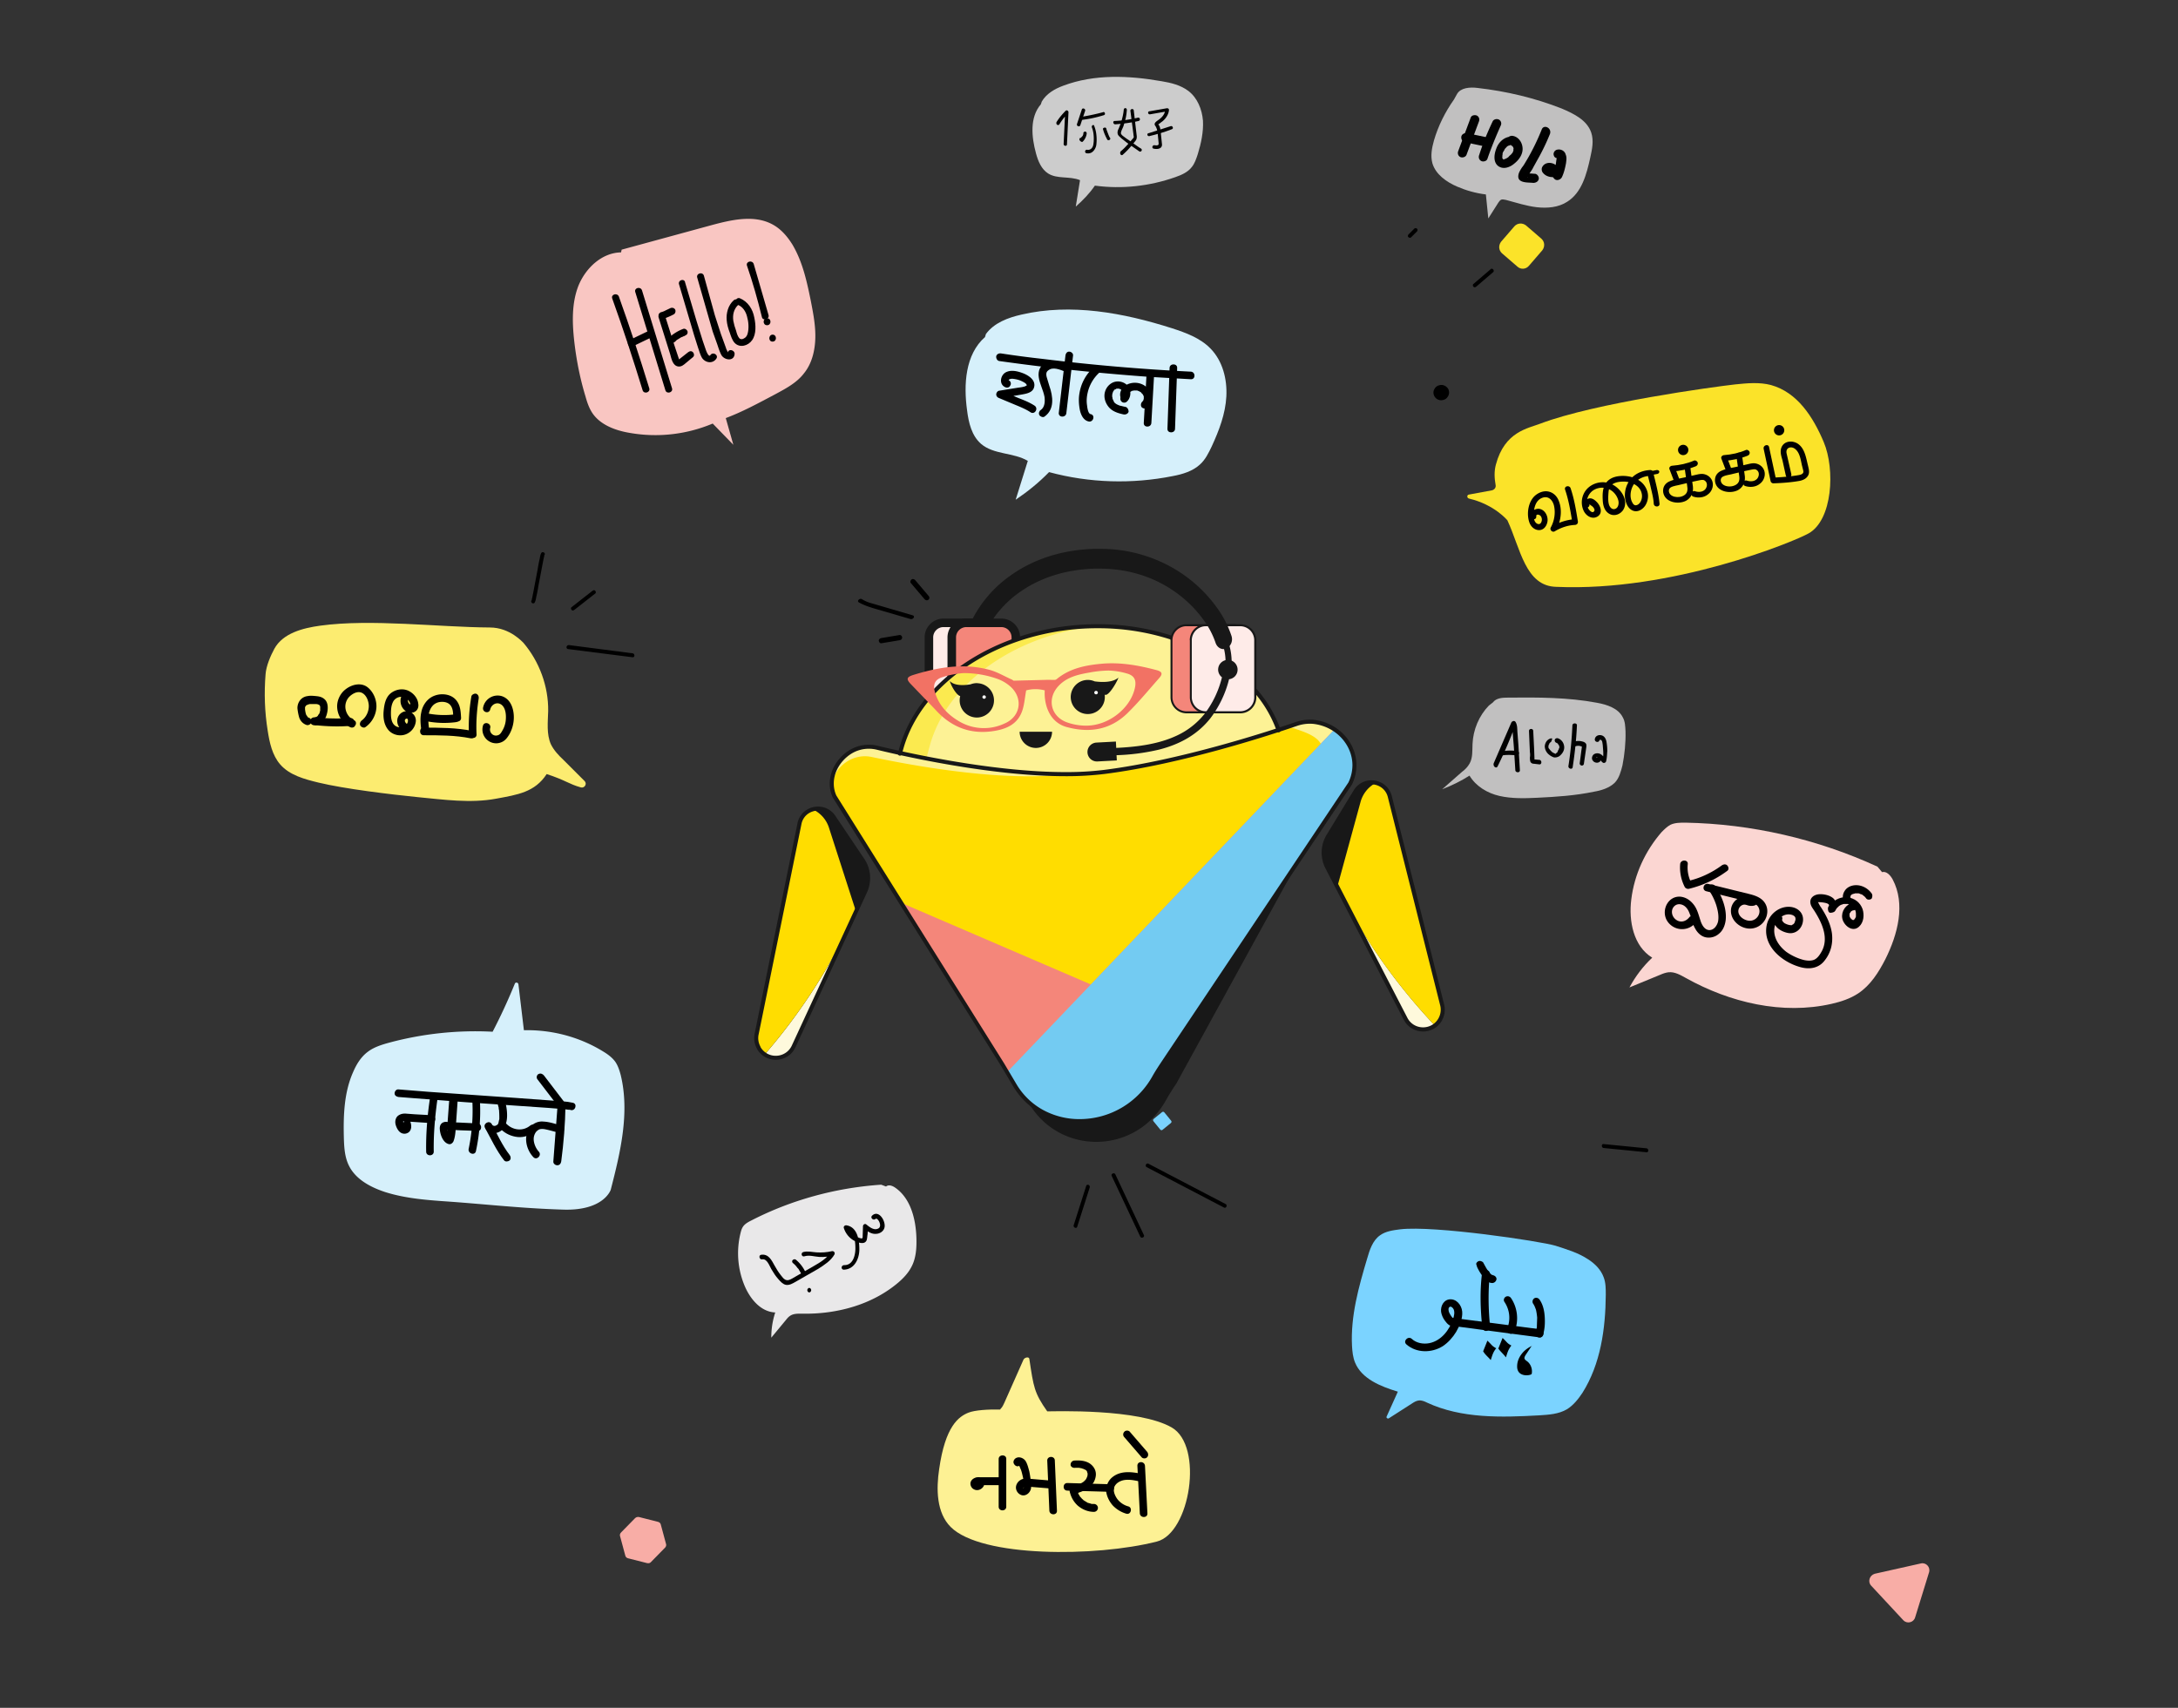 <svg xmlns="http://www.w3.org/2000/svg" width="255" height="200" fill="none" xmlns:v="https://vecta.io/nano"><rect width="100%" height="100%" fill="#333333" stroke="none"/><path d="M135.085 131.027l.96-.782c.071-.071.213-.071.284.035l.782.96c.071.071.071.213-.035.284l-.96.782c-.071.071-.213.071-.284-.035l-.782-.96c-.071-.071-.071-.213.035-.284z" fill="#7bd3ff"/><path d="M176.49 60.941s-1.493-1.848-4.514-2.559c-.248-.071-.248-.426 0-.462l2.701-.498c.285-.071.498-.32.427-.64-.142-.782-.178-1.599.036-2.381 1.03-3.874 3.767-4.229 5.224-4.798 6.397-2.417 20.258-4.3 22.782-4.585 1.386-.142 2.843-.284 4.193.071 3.092.853 4.94 3.732 6.184 6.682 1.351 3.199 1.031 9.134-1.777 10.698-1.706.96-15.957 6.859-29.534 6.255-3.625-.071-4.194-4.478-5.722-7.783z" fill="#fbe329"/><g fill="#000"><path d="M179.867 60.477c-.036-.32.355-.213.497-.071a.7.7 0 0 1 .071.782c-.142.284-.462.213-.64 0-.248-.284-.248-.782-.213-1.137.036-.675.249-1.457.96-1.742s1.208.213 1.386.853c.213.853.071 1.813-.356 2.594-.177.284.178.64.463.462.71-.427 1.528-.711 2.381-.746.248-.035.355-.213.32-.427-.214-1.315-.427-2.63-.853-3.874-.143-.391-.782-.249-.64.178.426 1.244.64 2.559.853 3.874l.32-.426a6.03 6.03 0 0 0-2.701.853l.462.462c.568-1.031.782-2.417.284-3.554-.213-.498-.64-.889-1.173-.995-.497-.107-1.031.071-1.457.391-.889.675-1.137 2.168-.782 3.199.178.533.64.96 1.208.924.534-.035.853-.533.925-1.031.071-.569-.249-1.244-.818-1.422-.533-.178-1.244.249-1.173.853.036.426.711.462.676 0zm6.219-1.452c.036.071.32.249.391.32.107.107.284.355.178.498-.214.391-.676-.178-.747-.391-.32-.746 0-1.635.676-2.061a1.93 1.93 0 0 1 2.239.178 2.1 2.1 0 0 1 .639.995c.107.355.036.889-.355 1.031s-.675-.249-.746-.569c-.107-.427-.071-.924-.036-1.386.036-.426.178-.782.569-.995s.853-.249 1.279-.249c.853.035 1.813.462 2.026 1.35a1.35 1.35 0 0 1-.178 1.102c-.106.142-.248.284-.462.32s-.355-.142-.426-.284c-.427-.711-.213-1.777.32-2.381.426-.498 1.101-.746 1.741-.782-.106-.071-.213-.178-.32-.249l.356 1.422c.142.675.355 1.386.391 2.097.035.427.71.427.675 0-.107-1.244-.462-2.488-.746-3.696-.036-.142-.178-.249-.32-.249-1.031.036-1.991.498-2.524 1.351a2.99 2.99 0 0 0-.462 1.742c.036.569.249 1.244.747 1.564.604.391 1.279.035 1.634-.498.32-.498.427-1.173.214-1.741-.462-1.351-1.955-1.848-3.27-1.706-.64.071-1.244.32-1.599.889s-.356 1.315-.32 1.955.213 1.279.817 1.599c.569.284 1.209.036 1.564-.462.746-1.173-.355-2.666-1.457-3.092-1.173-.462-2.63.035-3.163 1.208a2.34 2.34 0 0 0 0 1.955c.284.604.995 1.066 1.635.675.675-.426.319-1.315-.143-1.741-.248-.249-.568-.462-.924-.355s-.568.462-.462.817c.036.427.676.249.569-.178z"/><path d="M193.976 55.044l-.746.142c-.036 0-.071 0-.107.035-.107.036-.178.178-.142.284s.142.178.284.142l.747-.142c.035 0 .071 0 .106-.036.107-.035.178-.178.142-.284s-.177-.142-.284-.142zm2.595.954l-.462-1.208-.32.426c.924-.071 1.848-.249 2.736-.604.178-.071.285-.213.249-.427-.035-.142-.249-.32-.426-.249-.818.355-1.671.533-2.559.604-.214 0-.427.213-.32.426l.462 1.208c.071.178.213.284.426.249.142-.035.285-.249.214-.427z"/><path d="M197.21 54.614l.214 1.493.106.746c.036.213.071.462 0 .711-.213.711-1.457.853-1.954.355-.214-.213-.285-.604 0-.818.319-.213.853-.249 1.208-.355l1.493-.355.675-.142c.213-.036.462-.107.64.035.319.213.319.64.106.96-.284.391-.817.426-1.244.284s-.604.533-.177.64c.568.178 1.244.107 1.706-.284.426-.32.639-.889.533-1.386-.107-.533-.569-.924-1.138-.995-.319-.035-.675.071-.995.142l-1.066.249c-.604.142-1.244.213-1.813.462-.533.213-.853.675-.781 1.279.177 1.208 1.777 1.493 2.701.995.604-.355.853-.96.782-1.635l-.32-2.381c-.036-.178-.143-.355-.356-.355-.142 0-.32.178-.32.355zm5.438.142l-.462-1.208-.32.426c.924-.071 1.848-.249 2.737-.604.177-.071.284-.213.248-.426-.035-.142-.248-.32-.426-.249-.818.355-1.67.533-2.559.604-.213 0-.427.213-.32.426l.462 1.208c.071.178.213.284.427.249.142-.071.284-.249.213-.426z"/><path d="M203.288 53.369l.213 1.493.107.746c.035.213.071.462 0 .711-.214.711-1.458.853-1.955.355-.213-.213-.284-.604 0-.817.32-.213.853-.249 1.208-.355l1.493-.355.675-.142c.213-.035.462-.107.64.036.32.213.32.64.107.96-.285.391-.818.427-1.244.284s-.605.533-.178.64c.569.178 1.244.107 1.706-.284.426-.32.64-.889.533-1.386-.107-.533-.569-.924-1.137-.995-.32-.035-.676.071-.995.142l-1.067.249c-.604.142-1.244.213-1.812.462-.533.213-.853.675-.782 1.279.178 1.208 1.777 1.493 2.701.995.604-.355.853-.96.782-1.635l-.32-2.381c-.036-.178-.142-.355-.355-.355-.143 0-.32.178-.32.355zm-6.22-.07c.334 0 .604-.27.604-.604s-.27-.604-.604-.604-.604.27-.604.604.27.604.604.604zm9.418-.749l.818 3.803a.34.34 0 0 0 .32.249c1.03-.036 2.061-.107 3.056-.284.356-.071.711-.213.924-.498.32-.391.178-.853.071-1.315-.213-.853-.355-1.884-1.066-2.452-.604-.498-1.67-.498-2.026.32-.213.498-.035 1.031.107 1.528l.391 1.777c.106.427.746.249.64-.178l-.534-2.346c-.071-.284-.035-.569.249-.711.249-.107.533-.035.747.142.533.426.639 1.244.781 1.884l.143.569c.035.142.071.249-.036.391-.142.178-.498.213-.711.249-.888.142-1.812.213-2.736.249.106.071.213.178.319.249l-.817-3.803c-.071-.427-.711-.249-.64.178zm1.813-1.561c.334 0 .604-.27.604-.604s-.27-.604-.604-.604-.604.271-.604.604.27.604.604.604z"/></g><path d="M163.944 143.963c-.817.107-1.706.213-2.381.711-.853.604-1.208 1.706-1.493 2.701-.995 3.341-1.954 6.753-1.777 10.236.036.675.107 1.35.356 1.954.782 1.92 3.021 2.808 5.011 3.412l-1.315 2.915c-.071.142.107.284.249.213l2.772-1.777c.213-.142.462-.284.746-.32.356-.036.676.107.96.249 4.052 1.883 8.707 1.741 13.15 1.492 1.102-.071 2.275-.142 3.234-.71.747-.462 1.315-1.173 1.813-1.92 2.132-3.376 2.701-7.499 2.736-11.479 0-.711 0-1.422-.248-2.062-.32-.888-1.031-1.599-1.813-2.096-1.173-.782-2.523-1.173-3.838-1.6-1.777-.533-14.181-2.381-18.162-1.919z" fill="#7bd3ff"/><g fill="#000"><path d="M180.258 155.659l-10.378-1.351c.106.036.213.107.32.143-.249-.214-.391-.462-.534-.747-.071-.177-.142-.497.036-.639s.426.106.498.284c.142.355.035.782-.072 1.102-.426 1.315-1.386 2.559-2.772 2.843-.711.142-1.528 0-2.061-.498-.427-.391-1.066.249-.64.64 1.173 1.031 2.95 1.031 4.265.213.64-.426 1.173-1.03 1.564-1.67.391-.675.782-1.564.711-2.381-.071-.782-.711-1.564-1.564-1.422-.746.142-1.066 1.031-.853 1.706.106.355.284.675.533.96.107.142.284.319.462.391.249.071.533.071.782.106l2.95.391 6.753.889c.248.035.462-.214.462-.462-.036-.32-.214-.462-.462-.498z"/><path d="M176.135 152.454c.64.96.746 2.097.32 3.163-.107.213.106.498.32.569.248.071.462-.107.568-.32.498-1.244.32-2.737-.426-3.839-.142-.213-.391-.284-.604-.177s-.32.391-.178.604zm4.514 3.878c.213-.64.248-1.351.213-2.026-.036-.711-.178-1.493-.604-2.097-.143-.213-.391-.284-.605-.178a.47.47 0 0 0-.177.605c.177.248.248.462.355.746.071.32.107.569.142.924l-.035.96v.035.107c0 .071-.036.142-.036.213l-.106.391c-.178.64.71.853.853.32zm-7.713-7.962c.178.39.391.746.64 1.066.142.177.249.355.427.497.106.071.177.142.284.214.142.071.284.106.462.106a.53.53 0 0 0 .462-.462c0-.249-.213-.426-.462-.462.142.036-.036 0-.036-.035 0 0 .107.035.036.035-.036 0-.036-.035-.071-.035s-.036-.036-.071-.036c-.036-.036.035 0 .035.036l-.106-.107-.178-.178c0-.035-.036-.035-.036-.071-.035-.035 0 0 .036.036l-.107-.107c-.213-.284-.391-.64-.568-.96-.036-.106-.178-.177-.285-.213s-.248-.035-.355.036-.178.142-.213.284l.106.356z"/><path d="M173.505 149.186c-.249 2.061-.178 4.158.035 6.219.036.249.178.462.462.462a.5.5 0 0 0 .463-.462c-.214-2.061-.249-4.158-.036-6.219.036-.249-.213-.462-.462-.462-.284 0-.427.213-.462.462zm1.919 8.743l.498-1.243c.568.533.497.604 1.03.888-.391.498-.462.853-.64 1.386-.284-.391-.604-.64-.888-1.031zm-1.777.319l.498-1.244c.568.533.497.604 1.03.888-.391.498-.462.853-.639 1.387-.285-.356-.64-.605-.889-1.031zm5.793-.673c-.462.213-.888.498-1.208.889-.356.426-.604.959-.604 1.528-.036 1.386 1.67 1.102 1.706.888.106-.533-.107-1.137-.534-1.457-.142-.106-.319-.213-.319-.391 0-.106.071-.248.142-.355l.711-1.066"/></g><path d="M57.358 73.484c-6.006-.035-13.896-1.031-19.867-.213-2.061.284-4.371.888-5.367 2.701-.462.853-.96 2.026-1.031 2.985-.178 2.204-.107 4.407.249 6.611.213 1.386.533 2.879 1.457 3.945 1.102 1.279 2.879 1.742 4.478 2.133 3.092.746 8.459 1.386 11.622 1.706 3.021.284 6.184.746 9.205.178 2.488-.462 4.514-.746 5.9-2.879 2.204.711 2.594 1.173 4.016 1.564.426.107.746-.427.426-.746l-2.488-2.488c-.569-.533-1.102-1.102-1.457-1.812-.533-1.208-.355-2.595-.32-3.91.036-2.879-1.031-5.793-2.914-7.997-.035 0-1.528-1.777-3.91-1.777z" fill="#fcec70"/><g fill="#000"><path d="M36.14 84.046c-.071-.036-.035 0 0 0-.035 0-.035-.036-.071-.036s-.071-.035 0 0l-.071-.071s-.071-.071 0 0c0-.036-.036-.036-.036-.071s-.035-.036-.035-.036c0-.035-.035-.107-.035-.035-.107-.213-.142-.462-.178-.711 0-.107 0-.036 0 0v-.071-.178c0-.035 0-.071 0 0 0-.035 0-.071.035-.071 0 0 .035-.071 0 0 0-.035.035-.035.035-.071.036-.071 0-.035 0 0 .036-.035.036-.035.036-.071.035-.036.035-.036.071-.036-.071.071-.036 0 0 0 .035-.035.107-.035.142-.071-.035 0-.071.036 0 0 .036 0 .071-.035.107-.035s.107-.035.142-.035c-.071 0 .035 0 .035 0h.107.426.142c.035 0 .178.035.071 0 .071 0 .107.035.142.035s.035 0 .071.035c.071.036-.036-.035.036 0 .035.036.071.036.107.071-.071-.071.071.107 0 0 0 .035.035.035.035.071.036.071 0 0 0 0a.32.32 0 0 1 .036.178c0 .071 0-.071 0 0v.071.142.142c0 .107 0 .035 0 0 0 .035 0 .071-.036.107 0 .071-.035.142-.035.178s-.035.071-.035.071-.036.107-.036.071c.036-.036-.035.035-.035.035-.036.036-.036.071-.071.107 0 .035-.035.035-.035.071.035-.071 0 0 0 0-.036.036-.071.071-.142.107.035 0 .071-.036 0 0-.035.035-.071.035-.071.035-.071.035.071-.035 0 0-.035 0-.071.035-.107.035s-.071 0 0 0h-.107a.47.47 0 0 0-.462.462.47.47 0 0 0 .462.462c.711.035 1.279-.569 1.457-1.208.178-.569.249-1.422-.249-1.848-.284-.249-.604-.32-.96-.355s-.711-.071-1.031 0a1.31 1.31 0 0 0-.818.427 1.49 1.49 0 0 0-.355.995c.036.355.107.746.213 1.102.142.391.427.711.853.853.213.071.498-.071.569-.32.036-.213-.071-.462-.32-.533z"/><path d="M37.029 84.934c1.351.142 2.701.178 4.016.071.249-.035.462-.178.462-.462a.5.5 0 0 0-.462-.462 21.61 21.61 0 0 1-4.016-.071c-.249-.035-.462.213-.462.462 0 .284.213.462.462.462z"/><path d="M41.472 84.366c-1.031-.498-1.386-1.813-.64-2.701.355-.391.995-.782 1.528-.533s.782.924.817 1.457c.036.675-.284 1.386-.817 1.777-.178.142-.284.391-.178.604.107.178.427.32.604.178a3.05 3.05 0 0 0 1.279-2.239c.071-.889-.32-1.884-1.066-2.452-.782-.569-1.848-.284-2.559.284-.64.498-1.031 1.351-.96 2.168a2.78 2.78 0 0 0 1.493 2.239c.213.107.498.071.604-.178.178-.213.107-.533-.107-.604zm5.579-2.955c-.32.64-.142 1.422.426 1.848.284.213.746.284 1.066.107.355-.178.498-.569.426-.96-.071-.711-.64-1.315-1.279-1.564-.675-.249-1.422-.071-1.955.355-.604.498-.746 1.315-.818 2.061-.071.782.036 1.599.533 2.204.462.569 1.279.782 1.955.569s1.208-.817 1.279-1.564c.071-.888-.924-1.493-1.67-.995-.782.533-.604 1.67.178 2.097.498.284.96-.498.462-.782-.178-.107-.391-.427-.142-.604.284-.142.284.249.213.426-.284.675-1.208.746-1.635.213-.284-.355-.32-.853-.32-1.279s.035-.889.213-1.279c.284-.675 1.173-.889 1.706-.391a1.35 1.35 0 0 1 .32.462c.035.071.035.142.035.213 0 .035.035-.036.035-.036-.284-.071-.391-.462-.284-.675s.071-.498-.178-.604c-.142-.107-.462-.036-.569.178zm2.915 3.057a10.75 10.75 0 0 0 3.376.107c.249-.035.462-.178.462-.462 0-.213-.213-.498-.462-.462a10.26 10.26 0 0 1-3.128-.071c-.249-.035-.498.071-.569.32-.036.249.071.533.32.569zm5.224-2.912c-.249 1.457-.355 2.95-.284 4.443.035.569.924.569.889 0-.071-1.422.035-2.808.249-4.194.035-.249-.071-.498-.32-.569-.178-.035-.498.107-.533.32z"/><path d="M49.61 86.104c1.848 0 3.696 0 5.473.355.569.107.817-.746.249-.853-1.884-.391-3.803-.391-5.722-.391-.569-.035-.569.889 0 .889z"/><path d="M53.982 84.046c-.035-.64-.071-1.315-.426-1.848-.355-.569-.96-.853-1.635-.888-.64-.036-1.315.178-1.777.604-.426.391-.711.924-.817 1.493-.178.782-.071 1.564.036 2.346.036.249.355.391.569.32.249-.071.355-.32.32-.569-.071-.64-.178-1.315-.036-1.955.107-.498.391-.995.853-1.208.426-.213 1.137-.213 1.528.107.462.391.462 1.066.462 1.599.036.604.96.604.924 0zm3.412-.961c.142-.604.817-.96 1.35-.533.498.426.533 1.279.462 1.884a2.91 2.91 0 0 1-.355 1.066c-.142.249-.284.533-.569.604-.533.178-1.031-.32-.889-.853.142-.569-.711-.817-.853-.249a1.62 1.62 0 0 0 1.031 1.955 1.58 1.58 0 0 0 1.208-.071c.391-.178.64-.533.853-.888a4.05 4.05 0 0 0 .497-2.488c-.107-.853-.497-1.706-1.386-1.99a1.73 1.73 0 0 0-2.168 1.279c-.178.604.675.853.817.284z"/></g><path d="M72.712 29.557c-2.239.036-4.123 1.813-4.976 3.874-.818 2.061-.746 4.372-.498 6.575.249 2.168.675 4.336 1.315 6.433.178.64.391 1.28.746 1.848.924 1.457 2.737 2.133 4.478 2.417a17.31 17.31 0 0 0 9.667-1.102l2.417 2.488-.888-3.128c1.99-.746 3.874-1.777 5.758-2.772 1.244-.675 2.559-1.351 3.412-2.488.924-1.137 1.279-2.666 1.315-4.123s-.249-2.914-.533-4.371c-.462-2.275-.96-4.549-2.132-6.539-.569-.924-1.315-1.813-2.275-2.346-2.132-1.208-4.798-.604-7.179.036l-10.556 2.879" fill="#f9c6c2"/><g fill="#000"><path d="M71.681 34.959c1.28 3.554 2.452 7.144 3.554 10.733.142.498.924.284.782-.213-1.102-3.59-2.275-7.179-3.554-10.733-.178-.498-.96-.284-.782.213z"/><path d="M74.133 40.539l2.132-1.031a.45.45 0 0 0 .142-.569c-.142-.178-.355-.249-.569-.142l-2.133 1.031a.45.45 0 0 0-.142.569c.142.213.355.249.569.142z"/><path d="M74.382 34.213l3.518 11.48c.142.498.924.284.782-.213L75.164 34c-.178-.498-.96-.284-.782.213zm2.737 2.984l1.35 4.301c.142.497.284 1.35.96 1.422.355.035.604-.178.853-.391l.853-.711c.178-.142.142-.426 0-.569-.178-.178-.391-.142-.569 0l-.675.533c-.107.071-.213.178-.32.249l-.071.071c-.036.036-.036.036.035.036l-.035-.071-.249-.746-.284-.853-1.102-3.483c-.142-.498-.924-.284-.746.213z"/><path d="M79.002 40.042c.036-.036.107-.071.142-.142.036-.036 0 0-.036.035l.036-.035c.036-.036.071-.036.071-.071l.355-.213a1.11 1.11 0 0 1 .355-.178c.071-.036.107-.071.178-.071 0 0 .035 0 .035-.036 0 0 .071-.035 0 0s0 0 0 0c.036 0 .036 0 .071-.035.107-.035.178-.107.249-.178.035-.071.071-.213.035-.32-.071-.178-.284-.355-.498-.284-.569.213-1.102.533-1.599.96-.178.142-.142.426 0 .569.213.142.427.142.604 0zm-1.35-2.703a7.7 7.7 0 0 0 1.244-.533c.178-.107.249-.391.142-.569s-.355-.249-.569-.142l-.675.32c.036 0 .071-.036.107-.036-.178.071-.32.142-.498.178-.107.036-.178.107-.249.178-.035.071-.071.213-.035.32.107.178.32.355.533.284zm1.848-4.051l1.777 6.006.462 1.457c.142.391.249.817.462 1.173.391.569 1.244.711 1.67.071.284-.427-.426-.853-.711-.391-.178.249-.462-.462-.498-.569l-.391-1.137-.711-2.275-1.35-4.549c-.071-.498-.853-.284-.711.213zm2.132-.78l1.813 6.326.533 1.493c.142.426.284.889.498 1.279.355.569 1.422.746 1.528-.107.071-.497-.711-.711-.782-.213 0-.071-.213-.427-.213-.498l-.178-.498-.427-1.173-.711-2.203-1.279-4.62c-.142-.498-.924-.284-.782.213z"/><path d="M85.897 35.172c-.64.569-.888 1.493-.817 2.31.036.498.178.995.355 1.457.142.427.284.889.569 1.208.604.64 1.599.355 2.061-.32.498-.711.426-1.813.249-2.63-.178-.995-.746-1.884-1.706-2.275-.213-.071-.427.071-.498.284s.071.427.284.498c.569.213.924.782 1.066 1.35.178.604.249 1.386.071 2.026-.071.249-.213.462-.462.569-.178.107-.391.107-.533-.071-.178-.213-.284-.569-.355-.853-.142-.391-.249-.746-.32-1.137-.107-.675.036-1.386.569-1.884.427-.32-.142-.889-.533-.533zm1.564-4.051c.675 1.955 1.244 3.98 1.742 6.006.107.498.888.284.782-.213l-1.742-6.006c-.178-.497-.96-.284-.782.213z"/><path d="M89.807 38.087c.533 0 .533-.818 0-.818s-.533.818 0 .818zm.639 1.918c.533 0 .533-.817 0-.817-.498.035-.498.817 0 .817z"/></g><path d="M71.503 139.341c1.137-4.407 2.239-9.027 1.173-13.434-.142-.533-.32-1.102-.64-1.564-.355-.497-.888-.888-1.422-1.208-2.772-1.706-6.006-2.559-9.276-2.488l-.64-5.367c-.036-.248-.355-.284-.427-.071-.782 1.92-1.635 3.768-2.594 5.616a38.84 38.84 0 0 0-11.977 1.244c-.924.248-1.884.533-2.63 1.101-.817.605-1.351 1.493-1.742 2.417-1.066 2.417-1.137 5.154-1.066 7.784.036 1.066.107 2.132.569 3.092.782 1.635 2.523 2.559 4.229 3.127 2.452.782 5.047.96 7.641 1.138 4.372.319 8.459.781 13.079.924 4.905.213 5.722-2.311 5.722-2.311z" fill="#d6f0fb"/><g fill="#000"><path d="M47.229 131.738c0 .035.035.213.035.213-.035-.036.178-.107.142-.071 0-.036-.178-.356-.178-.427 0 0-.036-.106-.036-.071v-.035s.036-.036 0 0c-.071.035.071-.036.071-.036-.071 0 .036 0 .071 0h.142c.107 0 .213 0 .32.036l2.701.177a.47.47 0 0 0 .462-.462c0-.249-.213-.426-.462-.462l-1.919-.106-.96-.071c-.32-.036-.64 0-.924.177-.355.213-.462.64-.391 1.031.071.32.249.711.498.924a.82.82 0 0 0 1.102 0c.284-.284.284-.711.178-1.066-.107-.569-.995-.32-.853.249z"/><path d="M50.357 128.504c-.32 2.097-.498 4.23-.462 6.362 0 .569.889.569.889 0-.035-2.026.142-4.087.427-6.113.036-.249-.071-.498-.32-.569a.44.44 0 0 0-.533.32zm2.239.321l-.178 2.417c-.035.746 0 1.564-.284 2.239l.569-.32c-.071-.035.036.036.036.036l-.071-.071c-.036-.072-.142-.214-.178-.32-.036-.071-.071-.214-.107-.285-.035-.142-.035-.142-.035-.284v-.071c0 .035-.035.071 0 0 0 0-.142.178-.178.142.036.036.32.036.391.036h.213c.035 0 .284-.036.142-.036h.071c.711.071 1.457.071 2.168.107l.746.035c.569.036.569-.888 0-.888l-2.239-.107c-.284 0-.569-.035-.853-.035-.249.035-.569-.107-.853 0-.355.106-.498.462-.462.817.036.604.355 1.564 1.031 1.741.249.072.462-.106.569-.319.284-.747.249-1.6.32-2.382l.178-2.523c.036-.249-.213-.462-.462-.462-.355.071-.533.284-.533.533z"/><path d="M55.297 128.859a21.8 21.8 0 0 1-.426 5.686c-.107.569.746.818.853.249a22.06 22.06 0 0 0 .462-5.9c0-.604-.924-.604-.889-.035zm2.95.357l.107.391a.45.45 0 0 1 .035.213c0 .036 0 .071.036.142 0 .107 0-.071 0 .036a9.79 9.79 0 0 1 .035.995v.071-.035c0 .035 0 .071-.035.142 0 .071-.036.142-.036.213 0 .036-.035.071-.035.107-.035.071.035-.071 0 .035-.035.036-.036.071-.036.107-.036.035-.071.071 0 0-.107.106-.213.177-.355.213-.071.036 0 0-.071 0s.036.036-.071 0c0 0-.142-.036-.071-.036-.035-.035-.036-.035-.036 0-.035-.035-.035-.035-.035 0-.142-.213-.391-.284-.604-.177-.178.106-.32.426-.178.604.391.533 1.102.604 1.67.249.391-.249.604-.604.711-1.066.107-.427.107-.853.071-1.28a5.85 5.85 0 0 0-.213-1.137c-.071-.213-.284-.391-.569-.32a.43.43 0 0 0-.32.533z"/><path d="M56.789 132.094c.711 1.279 1.315 2.63 2.239 3.803.142.177.462.142.64 0 .178-.178.142-.462 0-.64-.853-1.102-1.422-2.381-2.097-3.625-.284-.498-1.066-.036-.782.462zm1.849.14c.533.533 1.244.852 1.99.924.782.071 1.528-.249 2.097-.711.178-.142.178-.462 0-.64s-.462-.142-.64 0c-.853.711-2.061.569-2.808-.213-.426-.427-1.066.213-.64.64z"/><path d="M63.08 134.866a2.42 2.42 0 0 1-.569-1.173c-.071-.426 0-.782.249-1.137.035-.036.035-.036 0 0l.071-.071.107-.107c-.036.036.071-.035.071-.035.035-.036.107-.071.107-.071.178-.071.426-.071.64-.036.569.107 1.137.284 1.706.427s.817-.711.249-.853c-.675-.178-1.35-.427-2.061-.462a1.75 1.75 0 0 0-1.67.782c-.711 1.03-.355 2.523.462 3.376.391.426 1.031-.213.64-.64z"/><path d="M65.284 129.426l-.498 6.575c-.036.249.213.463.462.463.284 0 .426-.214.462-.463.284-2.167.462-4.371.498-6.575-.035-.568-.924-.568-.924 0z"/><path d="M46.66 128.468l7.783.604 9.809.676 1.742.142c.178.035.391.035.569.071.035 0 .178.035 0 0h.107c.036 0 .107 0 .142.035.569.142.817-.746.249-.853-.746-.177-1.528-.177-2.31-.248l-4.371-.32-10.165-.711-3.554-.284c-.249-.036-.462.213-.462.462s.213.391.462.426z"/><path d="M62.902 126.371l2.31 3.021c.142.178.391.285.604.178.178-.107.32-.426.178-.604l-2.31-3.021c-.142-.178-.391-.284-.604-.178-.213.071-.32.391-.178.604z"/></g><path d="M115.325 39.473c-2.31 2.026-2.524 5.544-2.097 8.601.178 1.422.533 2.95 1.635 3.909 1.493 1.279 3.803.995 5.473 1.99l-1.422 4.549c1.422-.96 2.737-2.026 3.91-3.234 4.727 1.279 9.702 1.422 14.5.462 1.138-.213 2.311-.569 3.164-1.351.639-.569 1.03-1.386 1.386-2.132.853-1.848 1.599-3.803 1.706-5.829s-.427-4.158-1.849-5.615c-1.208-1.244-2.878-1.848-4.513-2.381-5.687-1.813-11.8-2.95-17.628-1.599-1.564.355-3.199.96-4.159 2.275" fill="#d6f0fb"/><g fill="#000"><path d="M116.995 42.28c5.794.818 11.622 1.422 17.486 1.848l4.941.284c.568.035.568-.853 0-.889-5.794-.284-11.587-.782-17.344-1.493a113.84 113.84 0 0 1-4.869-.64c-.249-.035-.498.071-.569.32-.036.249.107.533.355.569zm1.137 2.273c-.035-.035-.035-.035 0 0 0 .036 0 .036 0 0 0 .036 0 .036 0 0s0 0 0 0c-.035-.035-.035-.035-.035-.071 0 .035 0 .035 0 0-.036.071.035-.036 0 0 .178-.142.391-.142.604-.107.284.036.569.107.818.213.213.107.568.249.675.462 0 .036.035.071.035.071 0-.071 0 0 0 0s-.035.035-.071.035c-.035.036-.071.036-.106.071-.285.107-.605.142-.889.178l-2.203.355c-.178.036-.32.249-.32.426 0 .213.142.355.32.426l1.954.817c.605.249 1.209.498 1.742.853.497.32.959-.462.462-.782-.604-.391-1.244-.64-1.884-.889l-2.026-.853v.853l2.311-.391c.604-.107 1.421-.213 1.563-.924.178-.782-.639-1.315-1.244-1.564-.639-.249-1.421-.462-2.061-.142s-.853 1.386-.107 1.741c.214.107.498.071.605-.178.142-.178.071-.498-.143-.604z"/><path d="M124.814 42.603c-.746-.284-1.564-.498-2.31-.178-.711.32-.995.995-.889 1.741.107.782.534 1.528.676 2.31.071.533.035 1.208-.427 1.528-.213.142-.284.391-.178.604.107.178.427.32.605.178 1.208-.853.995-2.381.568-3.59l-.32-1.066c-.071-.284-.071-.569.178-.746.533-.462 1.351-.107 1.919.107.498.178.747-.675.178-.889z"/><path d="M124.743 41.642l-.782 6.717c-.035.569.853.569.889 0l.782-6.717c.035-.249-.213-.462-.462-.462s-.391.213-.427.462zm3.377 1.313a5.13 5.13 0 0 0-1.742 3.128c-.107.604-.071 1.244.036 1.848.106.569.391 1.279 1.03 1.422.569.142.818-.746.249-.853-.32-.071-.391-.782-.426-1.066-.072-.462-.036-.96.071-1.422a4.54 4.54 0 0 1 1.421-2.417c.462-.391-.177-1.031-.639-.64zm3.625 4.691c-.214-.036-.427-.107-.64-.142-.178-.071-.356-.142-.498-.249-.035-.036-.142-.107-.177-.178 0-.035-.036-.035-.036-.071 0 .036.036.036 0-.035-.036-.035-.071-.107-.071-.142s-.036-.035-.036-.071c0 0 .036.035 0 0s-.035-.107-.035-.142c0-.071-.036-.107-.036-.178 0 .071 0-.071 0-.107 0-.107 0-.107.036-.249 0-.035.035-.107.035-.142-.035.071.036-.035.036-.071s.071-.107.035-.071c.036-.036.072-.071.072-.107s.071-.071.106-.071c-.071.036.071-.036.071-.036.036 0 .107-.071.036-.035.035 0 .071-.036.106-.036h.072c.071 0-.072 0 0 0h.142c-.071 0 .035 0 .035 0 .036 0 .071.036.107.036-.071-.036.035.035.071.035s.107.071.071.036l.071.071c.036.036.071.071.071.107.036.035 0 0 0 0 0 .035.036.035.036.071v.071c0 .036 0-.071 0 .036v.071.036c0-.071 0 0 0 .035s0 .036-.036.071c0 0-.035.071 0 .036s-.035.035-.035.071c0 0-.036.071 0 .036s-.036.035-.036.035a.453.453 0 1 0 .64.64c.426-.426.497-1.102.213-1.635-.32-.533-.96-.782-1.564-.675-.568.107-1.03.569-1.208 1.102-.213.64-.036 1.315.391 1.848s1.102.746 1.777.889c.213.035.497-.071.569-.32 0-.249-.143-.533-.391-.569z"/><path d="M132.1 46.295c0-.036 0-.036 0 0 0-.036-.036-.071-.036-.071 0 .071 0 0 0-.036 0 .107 0-.035 0-.035.036-.036.036-.071 0 0 0-.036.036-.036.036-.071.035-.071-.036.035.035-.035l.072-.071c-.036.035.071-.036.106-.071s.071-.035.107-.071.035-.035 0 0c.035 0 .035 0 .071-.035s.107-.036.142-.036.071-.035.142-.035c-.071 0 .071 0 .071 0h.285c-.071 0 .071 0 .071.035.035 0 .106.036.142.036.106.035-.036-.036.035.035.036.036.107.036.143.071.035 0 .106.071.035.035.036.036.071.036.071.071l.107.107c-.036-.071 0 0 .035.036s.036.071.071.107.036.036 0 0c0 .036.036.036.036.071s.036.071.036.107c.035.107 0-.035 0 .035v.178c0 .107.035-.071 0 .036 0 .035-.036.107-.036.142s0 .036-.036.071c.036-.035.036-.035 0 0s-.035.071-.071.107-.035.035 0 0l-.071.071c-.142.178-.177.462 0 .64.178.142.462.178.64 0a1.67 1.67 0 0 0-.142-2.417c-.711-.604-1.813-.64-2.559-.071-.462.355-.64.995-.356 1.528a.47.47 0 0 0 .605.178c.284-.142.355-.391.213-.64z"/><path d="M134.233 43.916l-.32 5.615c-.036.569.853.569.888 0l.32-5.615c.071-.569-.853-.569-.888 0zm2.701-.818l-.249 7.108c-.036.569.888.569.888 0l.249-7.108c.036-.569-.888-.569-.888 0z"/></g><path d="M219.814 101.492c-7.037-3.234-14.749-5.011-22.497-5.153-.604 0-1.208 0-1.742.249-.39.213-.71.533-1.03.853-1.919 2.204-3.199 4.975-3.554 7.89-.32 2.523.248 5.473 2.452 6.823-1.066.996-1.955 2.168-2.666 3.483l3.626-1.492c.319-.142.639-.249.959-.285.711-.071 1.386.32 2.026.676 5.153 2.878 11.302 4.336 17.06 3.021 1.101-.249 2.167-.605 3.092-1.209 1.457-.959 2.416-2.488 3.198-4.016 1.457-2.914 2.381-6.468.853-9.347-.249-.462-.711-.995-1.244-.853" fill="#fbd6d2"/><g fill="#000"><path d="M197.779 107.427c-.32.391-.782.604-1.28.427-.462-.178-.782-.64-.746-1.138s.462-.888.96-.817c.568.071.924.568 1.101 1.066.249.569.32 1.208.64 1.741.249.498.711.96 1.28 1.067a1.81 1.81 0 0 0 1.563-.462c.462-.391.676-.995.747-1.564.142-1.351-.462-2.843-1.209-3.945-.142-.213-.391-.284-.604-.178s-.32.427-.178.604c.391.533.676 1.138.889 1.777.178.605.32 1.244.213 1.884-.106.498-.497 1.066-1.066 1.031-.533-.036-.853-.64-.995-1.102-.213-.64-.356-1.279-.747-1.813s-.924-.924-1.599-.995c-1.421-.106-2.239 1.493-1.635 2.701a2.06 2.06 0 0 0 3.377.391c.142-.177.177-.462 0-.639-.249-.178-.569-.249-.711-.036z"/><path d="M199.769 104.371l3.448.853 1.635.391c.391.106.817.249 1.03.64.356.675-.142 1.457-.853 1.563s-1.741-.568-1.457-1.386c.071-.177.213-.355.391-.426.213-.107.391-.071.604 0 .533.177 1.173.106 1.386-.498.214-.533-.675-.782-.853-.249.071-.142.071 0 0-.035l-.142-.036c-.142-.035-.284-.106-.426-.142-.285-.071-.604-.035-.889.107-.497.213-.853.675-.959 1.208-.214 1.244.888 2.31 2.061 2.381 1.137.071 2.097-.782 2.168-1.919a1.78 1.78 0 0 0-.569-1.421c-.426-.391-.995-.569-1.563-.711l-4.763-1.173c-.569-.142-.817.711-.249.853zm7.997 3.09c-.356 1.03.853 1.706 1.67 1.812s1.493-.497 1.635-1.279c.178-.924-.426-1.635-1.351-1.777-1.279-.178-2.523.746-2.843 1.99-.604 2.452 1.635 4.372 3.768 5.011 1.03.32 2.132.249 2.878-.604.818-.96 1.102-2.097.96-3.305-.142-1.031-.604-1.99-1.173-2.879-.071-.142-.178-.249-.249-.391-.071-.107-.106-.213-.177-.32l-.036-.071c0 .071-.071 0 .071 0 .213 0 1.493.071 1.173.498-.142.177-.036.497.142.604.213.142.462.035.604-.142.32-.427.178-1.067-.213-1.422-.426-.355-1.102-.497-1.635-.462-.568.036-1.102.391-1.03.995.035.391.319.711.497.995.853 1.351 1.67 3.092.853 4.656-.213.391-.498.853-.924 1.031-.355.142-.782.106-1.137.035-.747-.177-1.493-.533-2.097-.959-.889-.676-1.6-1.742-1.386-2.915.177-.924 1.173-1.777 2.132-1.386.036 0 .107.071.178.107-.036-.036.035.036.035.036.036.071.036.035.036.035.071.107.071.213.071.284 0 .143 0 .071-.036.178 0 .036-.071.178-.035.142-.071.178-.107.213-.249.32.071-.071-.142.071-.035.036-.036 0-.071 0-.071.035-.072 0 .035 0-.072 0-.213 0-.462-.071-.675-.178-.178-.071-.284-.213-.355-.319-.036-.036-.036-.036-.036-.143 0 .107 0 0 0 0 0-.035-.035.072 0-.035.178-.498-.675-.746-.888-.213z"/><path d="M214.874 106.645c.035-.071.071-.107.106-.178 0-.036.036-.036.036-.071l.035-.036.143-.142.071-.071s.106-.071.035-.035c.107-.071.213-.143.32-.178.142-.071-.035 0 .036 0 .035 0 .071 0 .071-.036.071-.035.142-.035.213-.035s-.071 0 .036 0h.106.213c-.035 0-.071 0 .036 0 .035 0 .071 0 .107.035.035 0 .071.036.106.036 0 0 .107.035.071.035.071.036.107.072.178.107 0 0 .107.071.071.036s.036.035.036.035l.142.142c0 .036.035.036.035.071-.035-.035 0 0 0 .036.036.035.071.107.107.142 0 .036.071.142.035.071.036.107.072.249.072.356 0-.107 0 .071 0 .106v.178c0 .035 0 .107 0 0v.071c0 .071-.036.142-.072.178 0 0-.035.071 0 0 0 .035-.035.035-.035.071-.036.035-.071.106-.107.142.036-.071-.106.071-.035.035h-.071c-.071 0-.071 0-.143-.071-.035 0-.035-.035-.071-.035.036.035.036.035 0 0 0-.036-.106-.142-.071-.071-.035-.071-.071-.107-.106-.178.035.071 0 0 0 0 0-.035-.036-.071-.036-.142-.035-.071 0-.036 0 0v-.142-.071c0 .106 0-.036 0-.036 0-.035.036-.071.036-.071-.036.071.035-.035.035-.035.071-.107.107-.178.178-.214-.036.036.071-.035.071-.035.036 0 .071-.036.107-.036.071-.035-.107.036.035 0 .036 0 .071-.035.142-.035.249-.036.391-.32.32-.533-.071-.249-.32-.356-.533-.32-.817.177-1.386.995-1.244 1.812s1.173 1.706 1.955.995c.569-.497.64-1.386.426-2.061-.284-.782-.924-1.279-1.777-1.386-.888-.107-1.812.426-2.203 1.208-.107.214-.071.498.142.605.213 0 .533-.036.64-.249z"/><path d="M219.068 104.547c-.498-.64-1.315-.995-2.097-.853-.391.071-.782.285-.995.64-.214.32-.285.746-.143 1.102.072.213.285.391.534.32.213-.072.426-.32.319-.534 0-.035-.035-.071-.035-.106v-.036c0 .071 0-.035 0-.035 0-.036.035-.107 0-.036s0-.035 0-.035c0-.036.035-.107 0-.036.035-.071.071-.107.107-.142-.036.035-.036.035 0 0l.071-.071c.071-.071-.071.035.035 0 .036 0 .071-.036.071-.036.036 0 .071-.035.036 0 .035 0 .071-.035.106-.035s.071 0 .107-.036c.107-.035-.071 0 .036 0h.213.071c-.071 0 .035 0 .071 0 .071 0 .142.036.213.071.036 0 .071.036.107.036.106.035-.036-.036.035 0s.143.071.178.107l.071.071c.036.035.071.035.036 0 .106.106.213.213.284.319.142.178.462.178.64 0 .106-.248.106-.497-.071-.675zm-22.355-3.341c-.071.924.106 1.812.533 2.665.106.178.32.249.497.214a12.34 12.34 0 0 0 4.479-2.097c.213-.142.177-.462 0-.64s-.427-.142-.64 0c-1.209.888-2.595 1.528-4.052 1.848l.498.213a3.9 3.9 0 0 1-.427-2.203c.071-.569-.853-.569-.888 0z"/></g><path d="M137.182 167.168c-3.874-2.239-13.789-1.884-14.571-1.884-1.529-2.168-1.6-2.843-2.097-6.148-.036-.285-.533-.178-.675.071l-2.24 5.046c-.106.249-.248.534-.426.711-.036.036-.071.071-.071.107-1.457-.036-2.95.071-3.696.355-1.173.462-2.737 1.6-3.448 6.611-.355 2.346-.32 5.118 1.351 6.788 3.589 3.59 17.024 3.519 24.132 1.706 3.909-.995 5.509-11.195 1.741-13.363z" fill="#fdf194"/><g fill="#000"><path d="M114.365 173.639c0 .071.036-.072 0 0 0 0 .072-.036 0 0-.035.035.036 0 .036 0 .213 0 .178.213.036.319.035-.035.035 0 0 0 .035 0 .071 0 .071-.035-.036 0-.036 0 0 0h.106.533 2.168a.47.47 0 0 0 .462-.462.47.47 0 0 0-.462-.462h-1.635-.817c-.249 0-.498-.036-.711.071-.284.107-.533.355-.533.675 0 .285.178.569.427.675.533.285 1.244-.177 1.208-.781-.036-.249-.178-.462-.462-.462-.213 0-.462.213-.427.462z"/><path d="M116.924 170.868v5.58c0 .568.889.568.889 0v-5.58c.035-.569-.889-.569-.889 0zm2.417.784c.142-.107-.036 0-.036-.036 0 0 .036.036.036.071.071.107.107.284.178.391.106.284.177.604.248.924a4.36 4.36 0 0 1 .107.96v.213s-.035.142-.071.107c0-.036.071 0 .071 0-.035 0-.035-.072-.035-.036s-.036.036 0-.036c.035-.035.071-.071.142-.106.284-.071.639 0 .888.035l2.168.178c.249.036.462-.213.462-.462v-.142c-.035-.569-.924-.569-.888 0v.142l.462-.462-2.488-.213c-.356-.036-.782-.071-1.102.142-.32.178-.569.569-.533.96a.96.96 0 0 0 .675.817c.391.107.782-.142.96-.462.213-.355.142-.746.106-1.137a13.56 13.56 0 0 0-.177-1.173c-.107-.391-.213-.853-.427-1.209-.248-.391-.817-.604-1.208-.319-.178.142-.284.391-.178.604.142.284.427.391.64.249z"/><path d="M122.611 171.046l.248 5.864c.036.568.925.568.889 0l-.249-5.864c0-.569-.888-.569-.888 0zm3.163.85c.249 0 .497-.035.746.036.071 0 .178.035.249.071.035 0 .142.035.107.035s.071.036.106.036a.27.27 0 0 0 .142.071c-.071-.035.036.036.036.036l.035.035c.036.036.036.071.071.107s.036.071 0 .035c0 .036.001.036.036.071 0 .036.036.143.036.107s0-.036 0 .036v.106s-.036.142 0 .071c-.036.178-.107.32-.178.462a1.67 1.67 0 0 1-.356.356c-.39.248-.781.391-1.208.497-.249.071-.391.32-.32.569.071.213.32.391.569.32.533-.178 1.102-.356 1.564-.675.497-.356.817-.853.888-1.458s-.249-1.137-.746-1.457c-.533-.32-1.137-.355-1.742-.32a.47.47 0 0 0-.462.462c-.035.178.178.391.427.391z"/><path d="M125.241 174.67c.142.64.462 1.209.924 1.635.533.462 1.208.747 1.919.747a.47.47 0 0 0 .462-.463.47.47 0 0 0-.462-.462h-.213s-.142-.035-.036 0c-.035 0-.071 0-.106-.035l-.391-.107c-.036 0-.036-.035 0 0-.036-.035-.071-.035-.107-.071-.071-.035-.107-.071-.178-.106s-.106-.072-.177-.107c.071.071-.036-.036-.036-.036l-.071-.071c-.035-.035-.107-.071-.142-.142l-.071-.071s-.071-.107-.036-.035c.036.035-.035-.036-.035-.036-.036-.036-.036-.071-.071-.107-.036-.071-.071-.106-.107-.177s-.071-.107-.071-.178c-.071-.107.035.036 0 0 0-.036-.036-.071-.036-.107l-.106-.391c-.036-.213-.32-.391-.569-.319-.213.177-.355.391-.284.639z"/><path d="M124.957 174.564l5.046.142c.569 0 .569-.888 0-.888l-5.046-.142c-.569 0-.569.888 0 .888z"/><path d="M132.1 176.411a2.42 2.42 0 0 1-1.279-.853c-.285-.391-.533-.96-.356-1.422.178-.427.604-.675 1.031-.782.64-.142 1.315 0 1.955.142.248.036.497-.071.568-.32.071-.213-.071-.497-.32-.568-1.208-.249-2.558-.427-3.554.462-.426.391-.675.995-.639 1.563.071.605.355 1.173.746 1.635a3.58 3.58 0 0 0 1.599.995c.569.178.782-.71.249-.852z"/><path d="M133.166 171.683l.285 5.544c.035.569.924.569.888 0l-.284-5.544c-.036-.605-.924-.605-.889 0zm1.138-1.666l-2.026-2.346c-.142-.177-.498-.177-.64 0a.45.45 0 0 0 0 .64l2.026 2.346c.142.177.497.177.64 0 .177-.178.142-.462 0-.64zM69.371 69.186l-2.452 1.919c-.107.071-.071.249 0 .32.107.107.213.071.32 0l2.452-1.919c.107-.071.071-.249 0-.32-.107-.107-.213-.071-.32 0zm-6.007-4.409c-.107.213-.142.462-.178.675-.107.426-.178.853-.249 1.279l-.533 2.808-.107.533c-.036.071-.036.142-.036.178s-.035.107-.035.071c-.142.249.249.498.391.213.107-.213.142-.462.178-.675.107-.427.178-.853.249-1.279l.533-2.808.107-.533c.036-.071.036-.142.036-.178s.035-.107.035-.071c.142-.249-.249-.462-.391-.213zm3.128 11.233l7.57.96c.284.036.284-.427 0-.462l-7.428-.96c-.32-.035-.426.391-.142.462z"/></g><path d="M74.347 177.797l-1.635 1.67c-.107.107-.178.285-.107.462l.604 2.239c.035.178.178.285.32.32l2.239.569c.178.035.355 0 .462-.142l1.635-1.671c.107-.106.178-.284.107-.462l-.604-2.239c-.035-.177-.178-.284-.32-.32l-2.239-.568c-.178-.036-.355.035-.462.142z" fill="#f8ada6"/><path d="M177.663 31.227l-1.812-1.564c-.391-.355-.427-.924-.107-1.351l1.564-1.812c.355-.391.924-.427 1.35-.107l1.813 1.564c.391.355.426.924.106 1.351l-1.563 1.813c-.356.427-.96.462-1.351.107z" fill="#fbe329"/><path d="M168.103 46.617a.89.89 0 0 0 .888.213c.32-.071.533-.32.64-.64.071-.32 0-.64-.249-.853a.89.89 0 0 0-.888-.213c-.32.071-.533.32-.64.64-.071.284 0 .604.249.853zm24.665 87.859l-5.011-.497c-.285-.036-.285.426 0 .462l5.011.497c.284.036.284-.426 0-.462zM174.5 31.549l-1.99 1.706c-.107.071-.072.249 0 .32.106.107.213.071.319 0l1.991-1.706c.106-.071.071-.249 0-.32-.107-.107-.249-.107-.32 0zm-8.921-4.765l-.675.675c-.071.071-.107.249 0 .32s.213.107.32 0l.675-.675c.071-.071.107-.249 0-.32-.071-.071-.213-.107-.32 0zm-31.344 109.891l9.068 4.74c.271.133.425-.296.199-.406l-9.068-4.74a.23.23 0 0 0-.199.406zm-4.082 1.024l3.347 7.118c.126.258.551.074.425-.183l-3.346-7.118c-.114-.224-.518-.086-.426.183zm-2.979 1.174l-1.464 4.599c-.087.293.341.446.406.199l1.465-4.599c.087-.293-.308-.458-.407-.199z" fill="#000"/><path d="M103.17 138.738c-5.296.356-10.52 1.777-15.211 4.194-.355.178-.746.391-.96.711-.178.249-.249.569-.32.853-.462 1.955-.32 4.016.426 5.9.64 1.634 1.919 3.234 3.661 3.305a9.3 9.3 0 0 0-.462 2.95l1.706-2.062c.142-.177.284-.355.498-.497.426-.284.96-.249 1.457-.249 4.052.071 8.21-1.066 11.266-3.696.569-.498 1.102-1.066 1.457-1.742.569-1.03.64-2.274.605-3.447-.071-2.204-.676-4.656-2.524-5.9-.32-.213-.746-.355-1.03-.106" fill="#e9e8e9"/><g fill="#010101"><path d="M89.238 147.481c.569-.107.853.782 1.066 1.137.249.427.498.818.817 1.173.249.285.533.604.888.675.427.072.818-.177 1.137-.355l2.666-1.528c.711-.462 1.457-.924 1.884-1.671.107-.213-.071-.426-.284-.391-.604.143-1.208.178-1.812.143-.533-.036-1.031-.178-1.564-.036-.32.107-.178.604.142.498.569-.178 1.173.035 1.742.071s1.102-.036 1.635-.178c-.107-.142-.213-.249-.284-.391-.462.746-1.244 1.208-1.99 1.635l-2.523 1.457c-.249.142-.533.284-.817.142-.213-.106-.355-.32-.498-.497-.284-.356-.533-.747-.746-1.138-.355-.639-.711-1.421-1.599-1.279-.32.071-.178.604.142.533z"/><path d="M92.828 147.909a2.66 2.66 0 0 1 .533.569c0-.036-.035-.036 0 0l.035.035.071.071c.036.036.071.107.107.178l.213.355c.071.143.249.178.355.107.142-.071.178-.249.107-.355a4.12 4.12 0 0 0-1.031-1.315c-.107-.107-.284-.107-.391 0-.107.071-.107.248 0 .355zm1.919 3.447a.27.27 0 0 0 0-.533.27.27 0 0 0 0 .533zm4.052-2.667c1.243-.035 1.813-1.279 1.813-2.381 0-1.066-.213-2.594-1.493-2.808-.178-.035-.391.107-.32.32.249.782.853 1.422 1.67 1.671.355.106.817.177.995-.249.071-.213.071-.462.107-.675.035-.285.035-.605 0-.889l-.391.213c.391.32.853.64 1.35.604.427 0 .853-.248.995-.639.285-.711-.604-2.275-1.421-1.493-.249.249.142.604.391.391.248-.249.853.817.355 1.102s-1.031-.142-1.422-.462c-.177-.142-.39.035-.39.213l-.036 1.137c0 .178 0 .32-.178.285-.142-.036-.284-.072-.391-.143a2.1 2.1 0 0 1-1.066-1.208l-.32.32c.995.142 1.102 1.386 1.102 2.203s-.284 1.955-1.279 1.955c-.427 0-.427.533-.071.533z"/></g><path d="M174.322 82.622c-1.173 1.208-1.848 2.843-1.919 4.514-.035.782.036 1.564-.32 2.239-.213.391-.533.746-.888.995l-2.346 2.061c1.102-.427 2.204-.96 3.199-1.599.746 1.244 2.097 2.061 3.518 2.381s2.915.284 4.372.213c2.239-.107 4.478-.249 6.681-.711.853-.142 1.777-.427 2.417-1.031.533-.533.746-1.351.924-2.061.249-1.279.391-2.666.356-3.981-.036-.569-.036-1.137-.32-1.635-.533-1.066-1.848-1.493-3.021-1.706-3.412-.64-6.895-.64-10.414-.604-.639 0-1.386.036-1.777.569" fill="#c1c0c0"/><g fill="#010101"><path d="M175.353 89.723a49.54 49.54 0 0 0 2.097-4.905c-.142.035-.356.035-.498.035.178.355.142.853.178 1.244l.107 1.315.177 2.772c0 .32.569.355.533 0l-.177-2.985-.107-1.422c-.035-.427 0-.853-.213-1.208-.107-.213-.391-.142-.498.036l-2.061 4.762c-.142.391.32.711.462.355z"/><path d="M176.028 88.445c.249-.036.498-.036.746-.036l.818.036c.142 0 .249-.142.249-.249 0-.142-.107-.249-.249-.249-.569-.071-1.137-.071-1.706.035-.142.036-.249.178-.213.32.071.107.177.178.355.142zm2.986-2.839l.106 2.488c.036.178.036.426 0 .604 0 .142 0 .356.071.533.107.178.285.213.427.213l.604.071c.32.035.32-.498 0-.533-.178 0-.32-.036-.498-.036-.035 0-.071-.035-.106 0-.036 0-.036.036.035.036v-.213l-.035-1.031-.107-2.132c0-.32-.497-.32-.497 0zm2.488.886c-.391.142-.605.498-.64.888 0 .355.177.746.497.995a1.81 1.81 0 0 0 .569.32c.249.035.462-.036.64-.142.32-.249.604-.64.568-1.102s-.319-.853-.746-.995c-.142-.035-.32.036-.355.178s.035.284.177.355c0 0 .107.036.036 0 .035 0 .071.036.071.071h.035c.036 0-.035 0 0 0s.072.071.072.107c0 0 .035.036 0 0s0 0 .035.036.036.036.036.071l.035.035c-.035-.035 0 0 0 0 .036.036 0 .071.036.107v.036c0-.036 0 0 0 0v.107s0 .035 0 0c0 .035 0 .035-.036.071 0 .035-.035.071-.035.107s0 .035-.036.071c0 0 0-.036 0 0s-.035.071-.071.107v.035s-.071.071 0 .036c0-.036 0 .035 0 .035 0 .036-.036.035-.071.071 0 .035-.071.071-.071.071-.036.035.035-.036 0 0 0 0 0 .035-.036.035 0 0-.071.036-.035.036l-.036.035h-.035s-.071 0-.071-.035c-.036 0-.071-.036-.107-.036.036 0-.071-.035-.071-.035-.036 0-.071-.071-.107-.071 0 0-.106-.071-.071-.071-.035 0-.071-.071-.071-.071-.035 0-.071-.071-.071-.071s-.035 0-.035-.035l-.036-.035c-.036-.036-.036-.071-.107-.142-.035-.035 0 0 0 0l-.035-.035c-.036-.036 0-.071-.036-.107 0-.035 0 0 0 0v-.071c0-.036.036-.071 0-.107 0 .036 0 0 0 0 0-.036 0-.036.036-.071v-.036c0-.036 0-.036 0 0 0-.036.035-.071.071-.107v-.036c-.071.071 0 0 0-.035 0 0 .071-.035.035-.035l.036-.036s.071 0 0-.035c.107-.035.213-.142.213-.32.142-.107 0-.213-.177-.142zm2.594-1.53c-.071 1.564-.213 3.163-.462 4.727-.071.32.462.498.498.142.248-1.635.426-3.234.497-4.905 0-.284-.533-.284-.533.035z"/><path d="M184.38 87.416c.214-.071.427-.107.676-.036.071.036.106.036.177.036h.036s-.036 0-.036-.036c-.035-.035-.035-.035-.035 0v.178c-.036.071 0 .142-.036.213l-.213 1.635c0 .142.142.249.249.249.142 0 .249-.107.249-.249l.284-1.955c0-.178.035-.32-.142-.462-.107-.107-.285-.142-.427-.178-.32-.071-.604-.036-.924.035-.32.142-.213.64.142.569zm2.879-.708c0-.035 0-.035 0 0 0-.035 0-.035.071-.071.036 0 .107 0 .142.036.142.107.142.391.178.569.036.604.142 1.208-.036 1.813.107-.036.249-.107.391-.142-.213-.178-.319-.427-.568-.569a.77.77 0 0 0-.782-.036c-.249.142-.356.533-.178.746.142.249.533.355.782.178.32-.178.036-.64-.284-.498-.036.036-.071 0-.071-.035 0 .035.035-.036 0 0 .035-.036.071 0 .106 0 .107.035.178.142.285.213.106.142.213.284.355.391s.355 0 .391-.142c.107-.427.107-.817.142-1.208a6.37 6.37 0 0 0-.107-1.137c-.071-.32-.248-.64-.604-.711-.32-.071-.675.071-.746.426s.426.498.533.178z"/></g><path d="M121.864 12.213c-1.315 1.528-1.102 3.803-.568 5.758.248.924.639 1.848 1.421 2.346 1.066.675 2.524.284 3.732.782l-.498 3.092c.853-.746 1.6-1.528 2.239-2.452 3.164.427 6.398.071 9.419-.995.711-.249 1.457-.569 1.919-1.173.355-.427.533-.995.711-1.528.391-1.279.675-2.594.604-3.909-.107-1.315-.64-2.666-1.706-3.483-.889-.675-2.026-.96-3.128-1.137-3.838-.675-7.89-.853-11.55.533-.96.355-1.955.924-2.488 1.848" fill="#ccc"/><g fill="#010101"><path d="M124.032 14.561c.285-.462.604-.889.995-1.28a1.46 1.46 0 0 1-.319-.178l-.178 3.767c0 .249.391.284.391.035l.177-3.767c0-.142-.177-.284-.319-.178-.391.391-.782.853-1.067 1.315-.142.284.178.498.32.284zm2.63-1.744l-.568 1.706c-.071.249.284.391.391.142l.568-1.706c.036-.249-.32-.356-.391-.142z"/><path d="M126.769 14.027c.853-.107 1.635-.284 2.452-.533.107-.036.178-.107.142-.213 0-.107-.142-.213-.213-.142-.782.213-1.635.391-2.452.533-.249.035-.178.426.071.355zm0 2.558c.249-.249.426-.604.462-.96 0-.107-.071-.213-.178-.213s-.213.071-.213.178v.107c0 .035 0 0 0 0v.035c-.036 0 0 .036-.036.036 0 .071-.035.142-.106.213 0 0 0 .036 0 0h0c-.036 0 0 .036-.036.036s-.035.071-.071.071-.035.071-.071.071h-.035s-.036 0 0 0h0-.036c-.071.071-.107.178-.035.284.142.178.284.213.355.142zm1.066-1.669c.213.533.249 1.137.213 1.706-.035.249-.035.497-.213.711-.107.142-.32.249-.533.213-.249-.071-.355.284-.142.391.32.071.604 0 .817-.213a1.35 1.35 0 0 0 .391-.853 4.93 4.93 0 0 0 0-1.031 3.82 3.82 0 0 0-.249-1.066c-.035-.249-.355-.107-.284.142zm1.315.245c.107.427.284.782.462 1.137.036.107.142.142.249.107s.178-.178.107-.249c-.107-.142-.178-.355-.249-.533l-.107-.284c-.035-.107-.071-.142-.071-.249-.035-.107-.107-.178-.213-.142-.142 0-.249.142-.178.213zm1.422-.602c.924-.071 1.812-.178 2.736-.391.249-.071.178-.426-.071-.391a14.1 14.1 0 0 1-2.736.391c-.249 0-.178.391.071.391z"/><path d="M131.567 12.852c-.036.498-.178 1.031-.32 1.528l-.284.711c-.107.178-.142.391-.107.569.036.213.249.355.427.533l.675.533 1.421.995c.214.142.427-.178.214-.32-.427-.249-.818-.569-1.244-.853-.178-.142-.427-.284-.604-.426s-.569-.355-.498-.604c.036-.213.142-.391.213-.569.107-.213.142-.426.214-.64a5.99 5.99 0 0 0 .248-1.351c.071-.355-.32-.391-.355-.107z"/><path d="M131.46 18.114a9.75 9.75 0 0 0 1.031-1.066l.462-.569c.107-.142.142-.284.142-.498l-.355-3.056c-.036-.249-.427-.178-.391.071l.355 2.737c0 .107.036.213.036.284 0 .107-.036.142-.107.213l-.426.498c-.32.355-.64.711-.996.995-.177.284.071.569.249.391zm3.199-4.728l2.026-.355a1.57 1.57 0 0 0-.249-.213c-.036.462-.285.817-.64 1.102-.249.213-.817.462-.533.818.249.355.284.889.32 1.315l.071.711c0 .142 0 .213-.142.249-.107.036-.214 0-.32 0-.249-.071-.391.32-.142.391.426.107 1.03.035.995-.498l-.178-1.706c-.035-.213-.106-.533-.284-.64-.036-.036-.036-.036-.036 0 0 .071 0 .071.071 0 .071 0 .107-.107.214-.142.106-.107.248-.178.355-.284.355-.32.64-.782.675-1.244 0-.142-.071-.213-.248-.213l-2.026.355c-.249 0-.214.391.071.355z"/><path d="M134.552 15.944c.889-.213 1.777-.462 2.666-.817.213-.071.071-.427-.142-.355l-2.559.817c-.285 0-.214.391.035.355z"/></g><path d="M170.235 11.647c-1.031 1.457-1.848 3.092-2.346 4.798-.249.889-.426 1.813-.177 2.701.391 1.279 1.634 2.168 2.878 2.701 1.067.462 2.204.782 3.377.924l.284 2.808 1.173-1.848c.071-.107.178-.249.284-.32.178-.107.391-.035.604 0 1.209.32 2.382.711 3.59.853 1.244.142 2.559.036 3.59-.64 1.706-1.066 2.274-3.234 2.701-5.189.213-.96.426-1.955.106-2.914-.497-1.457-2.026-2.203-3.447-2.808-3.163-1.244-6.469-2.026-9.88-2.417-.853-.107-1.955-.036-2.382.711" fill="#c1c0c0"/><g fill="#010101"><path d="M172.19 13.775l-1.458 3.909c-.106.249-.035.569.249.711.249.107.604 0 .711-.249l1.457-3.909c.107-.249.036-.569-.249-.711-.284-.107-.639 0-.71.249z"/><path d="M171.514 16.656l2.382.498c.284.035.604-.142.639-.427s-.142-.569-.426-.64l-2.381-.498c-.285-.036-.605.142-.64.426-.036.32.142.569.426.64z"/><path d="M174.749 14.239c-.605 1.279-1.138 2.559-1.564 3.909-.107.249-.036.569.249.711.213.107.604.035.71-.249.462-1.351.996-2.63 1.564-3.91.142-.284 0-.604-.249-.711-.284-.107-.604 0-.71.249zm1.812 1.813c-.675.178-1.173.746-1.386 1.386-.249.64-.355 1.528.213 1.99.605.462 1.386.178 1.92-.284.533-.426.959-1.031.959-1.706 0-.711-.462-1.422-1.173-1.528-.284-.036-.604.142-.639.427s.142.569.426.64c.071 0 .071.071 0 0l.036.036.035.036c.036.035-.106-.071-.035-.036.035.036.071.071.106.071.071.071.036.071 0-.035 0 .035.071.071.071.071 0 .035.036.107.071.107 0 0-.035-.142-.035-.071 0 .035 0 .035.035.071 0 .036.036.107.036.142-.036-.107-.036-.107 0-.036 0 .036.035.071 0 .071v.071c0-.071-.036.035 0 .071 0 .036 0 .071-.036.107s-.071.071.036-.036c-.036.036-.036.142-.071.178l-.071.142.035-.036c-.035 0-.035.036-.071.071-.035 0-.035.036-.071.071s-.071.107-.106.107-.036.036-.072.071c-.035 0-.035.036-.071.071.036 0 .036 0 .071-.071-.035.036-.106.071-.142.142-.071.071-.071.071-.142.107-.035 0-.071.071-.107.071s-.035 0-.071.035c-.071.071.143-.035 0 0-.071.036-.106.036-.177.071-.036 0-.036 0-.071.035-.107.036.106 0 .035 0h-.142c.036 0 .036.036.071 0-.035 0-.035-.035-.035-.035-.072 0 .106.036 0 0-.036-.035.035 0 .035.035l-.071-.071c-.071-.071.071.107 0 .035 0 0 0-.035-.036-.071 0 .036.036.071.036.071 0-.035 0-.035-.036-.071 0-.035 0-.035-.035-.071-.036-.107 0 .036 0 .036v-.107s.035-.142 0-.142v.071c0-.036.035-.036 0-.071 0-.035.035-.035 0-.071.035-.035.035-.142.035-.178 0 0 .036-.036 0-.071-.035.142-.035.036 0 0 .036-.142.107-.249.178-.355.036 0 .036-.107.036-.107l-.036.035c.036 0 .036-.035.071-.071s.071-.107.107-.142c.035 0 .071-.071.071-.071.071-.071-.071.071 0 0l.142-.142.071-.036c-.035 0-.035 0-.071.036.036 0 .036 0 .071-.036.071-.035.142-.035.213-.071.143-.036.249-.178.32-.284.071-.142.071-.284 0-.427 0-.213-.248-.32-.533-.249zm3.945-.889c-.497 1.244-1.102 2.488-1.777 3.625-.177.284-.32.569-.533.817-.178.284-.391.604-.426.924-.143.96 1.172.817 1.741.889.284 0 .569-.142.64-.427.071-.249-.142-.604-.427-.64-.177 0-.426-.036-.604-.036h-.284-.178c-.142-.035-.071 0 .107.107l.106.284c.036.071-.035.107 0 0 .036-.036.036-.107.071-.142.072-.107.107-.213.178-.32.107-.178.285-.391.391-.64l.711-1.28a25.39 25.39 0 0 0 1.244-2.63c.249-.711-.711-1.173-.96-.533zm2.061 3.377c.107-.035-.142 0-.142 0-.035 0-.106-.035-.035-.035-.036-.035-.107-.036-.107-.071s-.035-.107 0-.035c.036.107 0-.036 0-.036v.071c0 .036 0 .107-.035.142 0 .071 0-.036 0-.036v.071c-.036.036 0 .107-.036.142 0 .107-.035.249-.035.32a5.42 5.42 0 0 1-.143.64c0 .071.036-.107 0 0 0 .035-.035.035 0 .071-.035.036-.035.107-.071.142l-.106.32.853-.178c.106.107 0-.036 0-.036 0-.035-.071-.071-.071-.107-.072-.071-.107-.178-.178-.249-.142-.178-.32-.391-.569-.497-.497-.213-1.102-.107-1.35.427-.071.178-.036.391.035.533.249.391.711.604 1.209.604a.55.55 0 0 0 .497-.569c-.035-.284-.284-.498-.568-.498-.107 0 .142.036 0 0-.036 0-.036-.035-.072 0-.071 0 .107.036 0 0-.035-.035-.035-.035-.106-.035-.107-.035.071.071 0 .035 0-.035-.036-.035-.071-.071-.107-.036.071.071 0 0 0-.036-.071-.071-.071-.071a2.73 2.73 0 0 1 .035.533c-.071.071-.035.107-.035.035h.035l-.035.036c-.036 0-.071.036-.071.036h.035c.036 0 .036 0-.071.035h.071-.071s.036 0 .036.036c0 0 .035 0 .035.036.036.036 0 0-.035-.036 0 0 .071.071.106.036-.071-.071-.106-.036-.035-.036 0 0 0 .036.035.036 0 .036.071.071.071.071 0-.035 0-.035-.071-.071 0 .036 0 .036.071.071.071.071.071.107.142.178a3.83 3.83 0 0 0 .356.427c.249.249.675.107.853-.178.249-.498.391-1.102.497-1.67.036-.32.107-.675-.035-.995-.107-.462-.604-.711-1.066-.569-.285.107-.427.427-.32.675.035.213.355.391.639.32z"/></g><path d="M219.068 185.688l3.767 4.051c.427.462 1.209.285 1.386-.319l1.635-5.296c.178-.604-.355-1.173-.959-1.031l-5.403 1.209c-.604.177-.853.924-.426 1.386z" fill="#f8ada6"/><g clip-path="url(#A)"><path d="M101.286 104.429l-1.07 2.322-4.342 9.405-2.949 6.378a2.3 2.3 0 0 1-.808.953c-.352.237-.763.372-1.188.39s-.845-.084-1.216-.291a2.29 2.29 0 0 1-.884-.884c-.276-.482-.367-1.048-.254-1.592l5.028-24.644c.075-.398.26-.766.534-1.064s.627-.512 1.017-.618c.45-.134.931-.119 1.372.041a2.19 2.19 0 0 1 1.079.849l3.388 5.044c.363.541.581 1.167.632 1.817a3.8 3.8 0 0 1-.34 1.894z" fill="#fef9dc"/><path d="M101.286 104.429l-1.07 2.322-.285.617a68.68 68.68 0 0 1-10.392 16.112c-.294-.201-.538-.467-.712-.778-.276-.482-.367-1.048-.254-1.592l5.03-24.644c.075-.398.26-.766.534-1.064s.627-.512 1.017-.618c.45-.134.931-.119 1.372.041a2.19 2.19 0 0 1 1.079.849l3.388 5.044c.363.541.581 1.167.632 1.817a3.8 3.8 0 0 1-.34 1.894z" fill="#181818"/><path d="M100.216 106.751l-.285.617a68.68 68.68 0 0 1-10.392 16.112c-.294-.201-.538-.467-.712-.778-.276-.482-.367-1.048-.254-1.592l5.03-24.644c.075-.398.26-.766.534-1.064s.627-.512 1.017-.618c.456.21.862.514 1.192.892a3.56 3.56 0 0 1 .723 1.302l3.146 9.751v.021z" fill="#fd0"/><path d="M155.402 101.586l1.186 2.276 4.759 9.2 3.227 6.24c.193.379.488.696.85.917s.78.338 1.205.336a2.3 2.3 0 0 0 1.202-.345c.361-.225.653-.544.843-.924a2.26 2.26 0 0 0 .183-1.602l-6.136-24.395c-.093-.394-.294-.753-.582-1.038a2.16 2.16 0 0 0-1.043-.573 2.19 2.19 0 0 0-1.369.102c-.434.18-.798.494-1.039.897l-3.158 5.191a3.8 3.8 0 0 0-.551 1.842c-.022.651.123 1.297.423 1.876z" fill="#fef9dc"/><path d="M155.402 101.586l1.186 2.276.313.602c2.95 5.703 6.686 10.965 11.097 15.631a2.33 2.33 0 0 0 .676-.809 2.26 2.26 0 0 0 .183-1.602l-6.136-24.395c-.093-.394-.294-.753-.582-1.038a2.16 2.16 0 0 0-1.043-.573 2.19 2.19 0 0 0-1.369.102c-.434.18-.798.494-1.039.897l-3.158 5.191a3.8 3.8 0 0 0-.551 1.842c-.022.651.123 1.297.423 1.876z" fill="#181818"/><path d="M156.579 103.862l.313.602a68.68 68.68 0 0 0 11.096 15.631 2.31 2.31 0 0 0 .676-.809 2.26 2.26 0 0 0 .183-1.602l-6.126-24.394c-.093-.394-.294-.753-.582-1.038a2.16 2.16 0 0 0-1.043-.573c-.445.231-.837.553-1.15.946a3.59 3.59 0 0 0-.665 1.332l-2.705 9.889.003.017z" fill="#fd0"/><path d="M113.455 77.607l1.708-3.49c.019-.038.047-.07.083-.094s.077-.037.119-.038.085.008.122.028.069.049.091.086l1.134 1.865" fill="#fdf295"/><g stroke="#181818"><path d="M108.757 74.646v6.446a1.7 1.7 0 0 0 .5 1.205c.158.158.346.284.553.369s.429.129.653.129h4.09c.224 0 .446-.044.653-.129a1.72 1.72 0 0 0 .553-.369c.158-.158.283-.346.369-.553s.129-.428.129-.652v-6.451c0-.452-.18-.885-.499-1.205s-.753-.499-1.205-.499h-4.1a1.71 1.71 0 0 0-1.2.504c-.318.32-.496.753-.496 1.204z" fill="#feebe8"/><path d="M111.433 74.646v6.446a1.7 1.7 0 0 0 .13.653c.086.207.212.395.37.553a1.71 1.71 0 0 0 .554.369 1.7 1.7 0 0 0 .652.129h4.091c.223 0 .445-.044.652-.129s.395-.211.553-.369.284-.346.369-.553.129-.428.129-.652v-6.451c0-.224-.044-.445-.13-.652s-.211-.394-.369-.553a1.7 1.7 0 0 0-1.204-.499h-4.088c-.225 0-.447.044-.654.13s-.396.212-.554.37a1.71 1.71 0 0 0-.371.554c-.085.207-.13.429-.13.654z" fill="#f4867a"/></g><path d="M105.072 89.41v.093l3.683.868c6.333 1.271 12.805 1.713 19.253 1.314 8.067-.475 15.595-2.15 22.207-4.745-.012-.217-.062-.431-.147-.631l-.576-1.359c-3.006-7.132-11.699-11.697-21.18-11.626-.51 0-1.028.019-1.545.05-10.09.593-18.942 6.339-21.208 14.159l-.408 1.424c-.045.147-.071.299-.079.453z" fill="#fbea4f"/><g fill="#fdf295"><path d="M108.392 89.219a1.84 1.84 0 0 0 .363 1.155 74.52 74.52 0 0 0 19.253 1.314c8.067-.474 15.595-2.15 22.207-4.745a1.88 1.88 0 0 0-.147-.631l-.576-1.359c-3.006-7.132-11.699-11.697-21.18-11.626-9.412 1.044-17.429 6.591-19.455 14.017l-.387 1.424c-.046.146-.072.298-.078.451z"/><path d="M158.085 91.743l-22.651 33.844a9.96 9.96 0 0 1-4.393 4.556c-1.92 1.001-4.114 1.349-6.25.992a8.53 8.53 0 0 1-3.815-1.633c-1.117-.85-2.008-1.963-2.591-3.241L97.708 93.283c-.864-1.884.04-4.059 1.81-5.196l.019-.014c.464-.289.981-.483 1.52-.569s1.091-.064 1.622.066c3.184.776 13.488 3.115 22.162 3.099a36.33 36.33 0 0 0 4.417-.256c8.385-1.06 17.963-4.088 21.645-5.324l.869-.297c.593-.216 1.225-.306 1.855-.263 3.604.292 6.036 3.891 4.458 7.215z"/></g><path d="M100.902 90.041a4.12 4.12 0 0 1 1.594-.666c.572-.107 1.161-.092 1.727.045 3.765.923 17.121 4.532 26.336 3.357 9.167-1.167 16.188-5.042 19.011-6.017a4.77 4.77 0 0 1 2.18-.237c3.443.475 5.695 3.984 4.15 7.241l-18.169 33.118c-.406.61-.811 1.225-1.165 1.87-3.587 6.539-12.458 6.541-16.062.51l-1.448-2.439-19.815-31.638c-.845-1.848-.014-3.969 1.661-5.144z" fill="#181818"/><path d="M153.836 91.985l-22.94 33.906c-.605 1.246-1.458 2.354-2.508 3.256s-2.275 1.579-3.597 1.988a8.53 8.53 0 0 1-3.815-1.633c-1.117-.85-2.008-1.963-2.591-3.241L97.708 93.283c0-.019-.017-.036-.024-.055-1.068-2.432 1.575-5.17 4.347-4.584 5.739 1.212 15.609 2.899 22.81 2.024a36.33 36.33 0 0 0 4.417-.256c8.385-1.061 17.963-4.088 21.645-5.324 2.741 1.001 5.78 1.39 2.933 6.897z" fill="#fd0"/><path d="M158.085 91.742l-19.025 28.424-3.626 5.421c-3.521 7.265-13.78 7.69-17.042.674l-.458-.731-12.408-19.792 22.193 9.55 28.525-29.866.249.166c.083.059.157.121.237.185a4.34 4.34 0 0 1 .212.18c.016.014.033.033.054.05a5.78 5.78 0 0 1 .349.365c.111.128.159.192.237.292.05.064.097.133.14.197s.109.161.159.249l.145.254a4.73 4.73 0 0 1 .417 1.096 2.64 2.64 0 0 1 .046.202c.011.069.021.102.03.159s.026.164.036.237a4.88 4.88 0 0 1-.47 2.688z" fill="#f4867a"/><path d="M158.085 91.742l-19.025 28.424-3.626 5.421c-3.521 7.265-13.78 7.69-17.042.674l-.458-.731 9.785-10.242 28.525-29.866.249.166c.083.059.157.121.237.185a4.34 4.34 0 0 1 .212.18c.016.014.033.033.054.05a6.41 6.41 0 0 1 .349.365c.111.128.159.192.237.292a2.96 2.96 0 0 1 .14.197c.043.064.109.161.159.249l.145.254a4.73 4.73 0 0 1 .417 1.096 2.64 2.64 0 0 1 .046.202c.011.069.021.102.03.159s.026.169.036.237a4.88 4.88 0 0 1-.47 2.688z" fill="#73cbf2"/><g fill="#181818"><path d="M88.827 122.703l-.206.118a2.52 2.52 0 0 0 2.211 1.291 2.57 2.57 0 0 0 1.333-.373 2.53 2.53 0 0 0 .978-1.112l8.359-18.106a4.03 4.03 0 0 0 .36-2.013c-.054-.691-.287-1.357-.673-1.932l-3.386-5.032a2.41 2.41 0 0 0-2.022-1.087 2.5 2.5 0 0 0-1.516.51 2.41 2.41 0 0 0-.897 1.452l-5.016 24.642a2.62 2.62 0 0 0-.052.507 2.56 2.56 0 0 0 .33 1.253l.206-.118.206-.117c-.175-.31-.267-.661-.268-1.018 0-.138.014-.277.043-.412l5.016-24.642a1.93 1.93 0 0 1 .712-1.17 2.04 2.04 0 0 1 1.227-.413 1.93 1.93 0 0 1 1.637.885l3.386 5.041a3.57 3.57 0 0 1 .595 1.704c.048.61-.061 1.222-.318 1.777l-8.361 18.095a2.03 2.03 0 0 1-.799.904 2.07 2.07 0 0 1-1.087.304c-.366.002-.727-.094-1.043-.279a2.05 2.05 0 0 1-.755-.772l-.199.112zm79.84-3.417l-.211-.107a2.05 2.05 0 0 1-.793.85c-.319.185-.682.283-1.051.282a2.08 2.08 0 0 1-1.046-.28 2.03 2.03 0 0 1-.79-.837l-9.163-17.714c-.282-.543-.418-1.15-.397-1.761a3.55 3.55 0 0 1 .518-1.729l3.155-5.187a1.94 1.94 0 0 1 .713-.698c.295-.167.627-.253.965-.251a2.01 2.01 0 0 1 1.186.387c.369.271.63.665.736 1.11l6.128 24.388a2.05 2.05 0 0 1 .062.506 2.09 2.09 0 0 1-.223.934l.211.107.211.109a2.54 2.54 0 0 0 .275-1.15c.001-.209-.025-.417-.076-.62l-6.123-24.392c-.134-.553-.459-1.041-.916-1.379-.428-.309-.943-.475-1.471-.474a2.41 2.41 0 0 0-1.199.317 2.42 2.42 0 0 0-.884.869l-3.156 5.186a4.03 4.03 0 0 0-.587 1.96c-.024.693.131 1.38.45 1.996l9.162 17.713c.219.43.557.787.973 1.03.392.227.837.346 1.29.346a2.57 2.57 0 0 0 1.289-.346c.418-.246.756-.608.973-1.042l-.211-.123zM138.772 75c-3.264-1.267-6.738-1.911-10.24-1.898h-.22a26.25 26.25 0 0 0-1.557.05c-5.086.299-9.862 1.898-13.656 4.408s-6.615 5.946-7.768 9.922l-.199.712a.24.24 0 0 0-.007.092c.004.031.014.061.029.088a.24.24 0 0 0 .061.07c.025.019.053.033.083.041a.26.26 0 0 0 .092.007c.031-.003.061-.014.088-.029s.051-.036.07-.061a.26.26 0 0 0 .042-.083l.197-.712-.238-.064.238.066c1.112-3.846 3.853-7.196 7.573-9.659s8.418-4.033 13.421-4.332a30.24 30.24 0 0 1 1.533-.047h.218a27.54 27.54 0 0 1 10.067 1.867.26.26 0 0 0 .092.017.24.24 0 0 0 .091-.02c.028-.013.054-.031.076-.053s.038-.049.05-.079c.022-.058.021-.124-.005-.181a.24.24 0 0 0-.131-.125V75zm11.163 10.442l-.223-.567c-.801-1.983-2.03-3.765-3.599-5.22-.022-.022-.048-.04-.077-.052s-.06-.018-.091-.018a.24.24 0 0 0-.092.018.25.25 0 0 0-.077.052c-.044.044-.069.105-.069.167s.025.123.069.167a14.1 14.1 0 0 1 3.49 5.058l.219-.093-.221.088.221.562c.022.059.067.106.125.132a.24.24 0 0 0 .314-.12.24.24 0 0 0 .004-.182l.007.007z"/><path d="M99.378 88.175l.135.197a3.89 3.89 0 0 1 2.216-.688 3.81 3.81 0 0 1 .897.107c3.18.776 13.427 3.106 22.11 3.108a36.86 36.86 0 0 0 4.56-.259c9.173-1.16 19.726-4.655 22.54-5.625a4.67 4.67 0 0 1 1.516-.261c.182 0 .363.012.543.036 2.57.351 4.449 2.468 4.449 4.833-.007.7-.169 1.39-.475 2.019l.214.102-.197-.131-21.75 32.504c-.405.607-.816 1.222-1.186 1.874a9.75 9.75 0 0 1-3.577 3.702c-1.503.892-3.217 1.364-4.964 1.366a8.91 8.91 0 0 1-4.178-1.015 8.18 8.18 0 0 1-3.213-3.061l-1.435-2.42-19.669-31.41-.202.126.216-.097c-.205-.447-.31-.932-.309-1.424 0-1.293.728-2.581 1.898-3.39l-.135-.197-.14-.183c-1.279.892-2.095 2.311-2.097 3.782a3.87 3.87 0 0 0 .351 1.616l.017.026 19.676 31.392 1.436 2.417c.812 1.371 1.988 2.491 3.397 3.237 1.358.71 2.869 1.077 4.401 1.07 1.832-.003 3.63-.497 5.206-1.432a10.23 10.23 0 0 0 3.751-3.883c.348-.626.749-1.231 1.155-1.836l21.749-32.505.017-.031a5.14 5.14 0 0 0 .512-2.223c0-2.61-2.059-4.926-4.851-5.303a4.38 4.38 0 0 0-.608-.04 5.19 5.19 0 0 0-1.661.287c-2.799.966-13.343 4.453-22.446 5.602a36.25 36.25 0 0 1-4.508.256c-8.606 0-18.839-2.32-21.996-3.084-.331-.081-.671-.121-1.011-.121-.889-.002-1.758.268-2.489.773l.135.187zm28.789-8.378c-.39-.173-.825-.216-1.241-.124a2 2 0 0 0-1.268 2.999 1.99 1.99 0 0 0 .953.804 2 2 0 0 0 1.245.082c.413-.106.781-.342 1.05-.672a1.99 1.99 0 0 0 .447-1.165 2.19 2.19 0 0 0-.019-.38c.363.301 1.339-1.25 1.618-1.991-.695.631-2.09.539-2.785.446zm-13.702.206c-.285-.013-.571.034-.837.14-.7.119-1.879.204-2.427-.394.166.612.806 1.677 1.219 1.768a2.18 2.18 0 0 0-.059.394c-.022.397.075.792.278 1.134a2.01 2.01 0 0 0 3.075.467 2.01 2.01 0 0 0 .546-2.167 2 2 0 0 0-.695-.939c-.319-.237-.702-.374-1.1-.394v-.01zm8.71 5.689a1.9 1.9 0 0 1-.556 1.342c-.356.356-.838.556-1.342.556a1.9 1.9 0 0 1-1.898-1.898h3.796z"/></g><path d="M132.008 83.512c1.322-1.296 2.503-2.738 3.73-4.128.418-.475.323-.733-.325-.906-2.121-.567-4.271-.949-6.472-.745-1.861.173-3.676.536-5.187 1.767-.065.064-.147.106-.237.121-.385 0-.771-.012-1.156 0l-3.656.093c-.076 0-.152-.095-.237-.13-.873-.389-1.715-.897-2.626-1.141-3.023-.811-5.989-.308-8.912.598-.804.251-.849.505-.254 1.113l2.798 2.911c1.793 2.005 3.988 2.937 6.674 2.574 1.606-.218 3.032-.781 3.57-2.503.219-.695.273-1.44.425-2.287.713-.189 1.463-.189 2.176 0-.1 1.611.51 3.682 2.489 4.271 2.692.757 5.16.384 7.2-1.606zm-14.332 1.186c-.891.432-1.878.624-2.865.558s-1.941-.389-2.766-.935c-1.226-.773-2.166-1.832-2.583-3.267-.261-.895 0-1.483.88-1.753a10.64 10.64 0 0 1 2.444-.475c1.395-.007 2.781.234 4.092.712.575.222 1.101.555 1.547.98 1.372 1.369 1.021 3.386-.754 4.185l.005-.005zm6.266-4.377c.972-1.032 2.27-1.326 3.584-1.556a13.19 13.19 0 0 1 2.259-.237c.718.019 1.43.131 2.119.335.909.237 1.172.788.97 1.704-.538 2.441-3.167 4.472-5.813 4.413-.761-.011-1.514-.152-2.227-.418-1.856-.733-2.259-2.795-.892-4.24z" fill="#f27264"/><g fill="#fff"><path d="M128.537 81.106a.2.2 0 0 1-.013.077.21.21 0 0 1-.042.066c-.018.019-.039.034-.063.045a.2.2 0 0 1-.076.017c-.026.001-.057 0-.084-.009a.2.2 0 0 1-.073-.042c-.021-.019-.038-.042-.049-.068s-.018-.054-.018-.082.006-.056.018-.082.028-.049.049-.068.046-.033.073-.042.055-.012.084-.008a.2.2 0 0 1 .137.059c.037.037.057.086.057.138zm-13.113.52c.001.04-.01.079-.031.113s-.053.06-.09.076-.077.021-.116.014a.21.21 0 0 1-.105-.053.2.2 0 0 1-.057-.102c-.009-.039-.005-.08.01-.117s.04-.069.073-.092.072-.035.112-.035c.026-.001.053.004.077.014s.047.024.066.042.034.04.045.064.016.05.016.077z"/></g><path d="M137.164 74.981v6.676a1.76 1.76 0 0 0 .135.675c.089.214.219.408.384.572s.358.293.573.382.444.134.675.133h5.498c.468 0 .917-.185 1.248-.516a1.77 1.77 0 0 0 .519-1.247v-6.676a1.77 1.77 0 0 0-.519-1.247c-.331-.331-.78-.516-1.248-.516h-5.498c-.231 0-.461.045-.675.133s-.409.218-.573.382-.295.358-.384.572a1.76 1.76 0 0 0-.135.675z" fill="#f4867a"/><path d="M137.164 74.98h-.119v6.677a1.89 1.89 0 0 0 .146.723c.095.229.235.437.412.612a1.88 1.88 0 0 0 1.34.546h5.498c.247 0 .492-.048.721-.142s.436-.233.611-.408.314-.382.409-.611.144-.473.145-.721V74.98c-.001-.247-.05-.492-.145-.721s-.234-.436-.409-.611-.383-.313-.611-.408-.474-.143-.721-.143h-5.51a1.88 1.88 0 0 0-1.34.546c-.176.175-.316.383-.412.612a1.89 1.89 0 0 0-.146.723h.238c0-.217.043-.432.126-.633s.207-.383.361-.535.338-.274.539-.355.417-.123.634-.12h5.498a1.65 1.65 0 0 1 1.164.481c.309.308.483.726.485 1.163v6.677c-.002.437-.176.855-.485 1.163a1.65 1.65 0 0 1-1.164.481h-5.498c-.217.002-.432-.039-.634-.12s-.384-.202-.539-.355-.277-.335-.361-.536-.126-.416-.126-.633V74.98h-.107z" fill="#181818"/><path d="M139.427 74.981v6.676a1.77 1.77 0 0 0 .52 1.247c.331.331.78.516 1.248.516h3.988c.232 0 .462-.045.676-.133s.409-.218.573-.382.294-.358.383-.572a1.78 1.78 0 0 0 .136-.675v-6.676a1.78 1.78 0 0 0-.136-.675c-.089-.214-.219-.409-.383-.572s-.359-.293-.573-.382-.444-.134-.676-.133h-3.988c-.468 0-.917.186-1.248.516a1.77 1.77 0 0 0-.52 1.247z" fill="#feebe8"/><g fill="#181818"><path d="M139.427 74.98h-.118v6.677a1.87 1.87 0 0 0 .145.723c.096.229.236.437.412.612a1.89 1.89 0 0 0 .616.407 1.88 1.88 0 0 0 .725.139h3.988c.248.002.495-.045.725-.139s.439-.232.615-.407a1.88 1.88 0 0 0 .413-.612 1.89 1.89 0 0 0 .145-.723V74.98a1.89 1.89 0 0 0-.145-.723 1.88 1.88 0 0 0-.413-.612c-.176-.175-.385-.313-.615-.407s-.477-.141-.725-.139h-4a1.88 1.88 0 0 0-.725.139 1.89 1.89 0 0 0-.616.407c-.176.175-.316.383-.412.612a1.89 1.89 0 0 0-.145.723h.237c.001-.217.044-.432.128-.632s.207-.382.361-.535.337-.273.538-.355a1.65 1.65 0 0 1 .634-.122h3.988c.217-.002.433.039.634.12s.385.202.54.355a1.64 1.64 0 0 1 .487 1.168v6.677a1.65 1.65 0 0 1-.121.629c-.082.2-.202.381-.354.534a1.66 1.66 0 0 1-1.167.474h-4.007a1.65 1.65 0 0 1-.634-.122c-.201-.082-.384-.203-.538-.355s-.277-.335-.361-.535-.127-.415-.128-.632V74.98h-.107z"/><path d="M127.951 87.071c-.133.061-.251.15-.349.259s-.171.234-.22.37-.068.282-.06.427a1.11 1.11 0 0 0 .22.603c.13.175.31.308.516.381.137.048.282.069.427.062l2.273-.121-.033-.612a24.96 24.96 0 0 0 4.982-.655c2.373-.605 4.442-1.708 5.984-3.642a12.52 12.52 0 0 0 2.206-4.598 1.16 1.16 0 0 0 .657-.311c.13-.126.227-.281.284-.452s.073-.353.046-.532-.096-.348-.201-.495a1.14 1.14 0 0 0-.404-.349c-.161-.082-.339-.126-.519-.126a1.14 1.14 0 0 0-.52.124c-.16.082-.299.201-.405.347a1.13 1.13 0 0 0-.202.494c-.032.201-.007.407.071.596a1.12 1.12 0 0 0 .363.475 11.55 11.55 0 0 1-2.043 4.292 9.01 9.01 0 0 1-3.405 2.61c-1.95.887-4.313 1.248-6.932 1.367l-.038-.743-2.273.121a1.11 1.11 0 0 0-.425.107z"/><path d="M143.231 75.704c.171.594.258 1.209.258 1.827v.213c-.003.094.031.186.096.255s.154.109.248.113.186-.031.255-.096.11-.154.113-.248v-.237c0-.685-.097-1.366-.287-2.024-.028-.09-.089-.165-.172-.209s-.179-.054-.269-.028c-.045.013-.086.035-.123.064a.35.35 0 0 0-.088.106c-.022.041-.035.086-.04.132s0 .093.013.137l-.004-.005z"/><path d="M143.589 75.941c-.515.223-1.087-.081-1.277-.683a9.9 9.9 0 0 0-1.376-2.627c-.77-1.073-1.688-2.031-2.726-2.847-2.266-1.791-5.405-3.189-9.49-3.191h-.612c-3.758.128-6.62 1.267-8.715 2.75-1.421.994-2.619 2.273-3.518 3.756h-2.311c1.056-2.31 2.715-4.292 4.802-5.739 2.396-1.699 5.611-2.947 9.687-3.084h.669c2.968-.029 5.892.719 8.482 2.169a16.36 16.36 0 0 1 5.26 4.698c.734 1.006 1.31 2.118 1.708 3.298.101.279.097.584-.01.86s-.311.504-.573.642z"/></g><g fill="#000"><path d="M100.539 70.533c.604.355 1.386.604 2.132.817l2.808.817 1.102.32c.32.107.604-.32.284-.426l-4.975-1.457a3.92 3.92 0 0 1-.96-.427c-.249-.178-.64.178-.391.355zm6.113-2.241l1.599 1.884c.107.107.285.178.427.071.142-.071.178-.284.071-.427l-1.599-1.884c-.107-.107-.285-.178-.427-.071s-.178.32-.071.427zm-3.447 7.037l2.132-.355c.178-.036.284-.142.284-.32 0-.142-.142-.32-.32-.284l-2.132.355c-.142.035-.284.142-.284.32.035.178.177.32.32.284z"/></g></g><defs><clipPath id="A"><path fill="#fff" transform="translate(88.291 64.264)" d="M0 0h80.862v69.459H0z"/></clipPath></defs></svg>